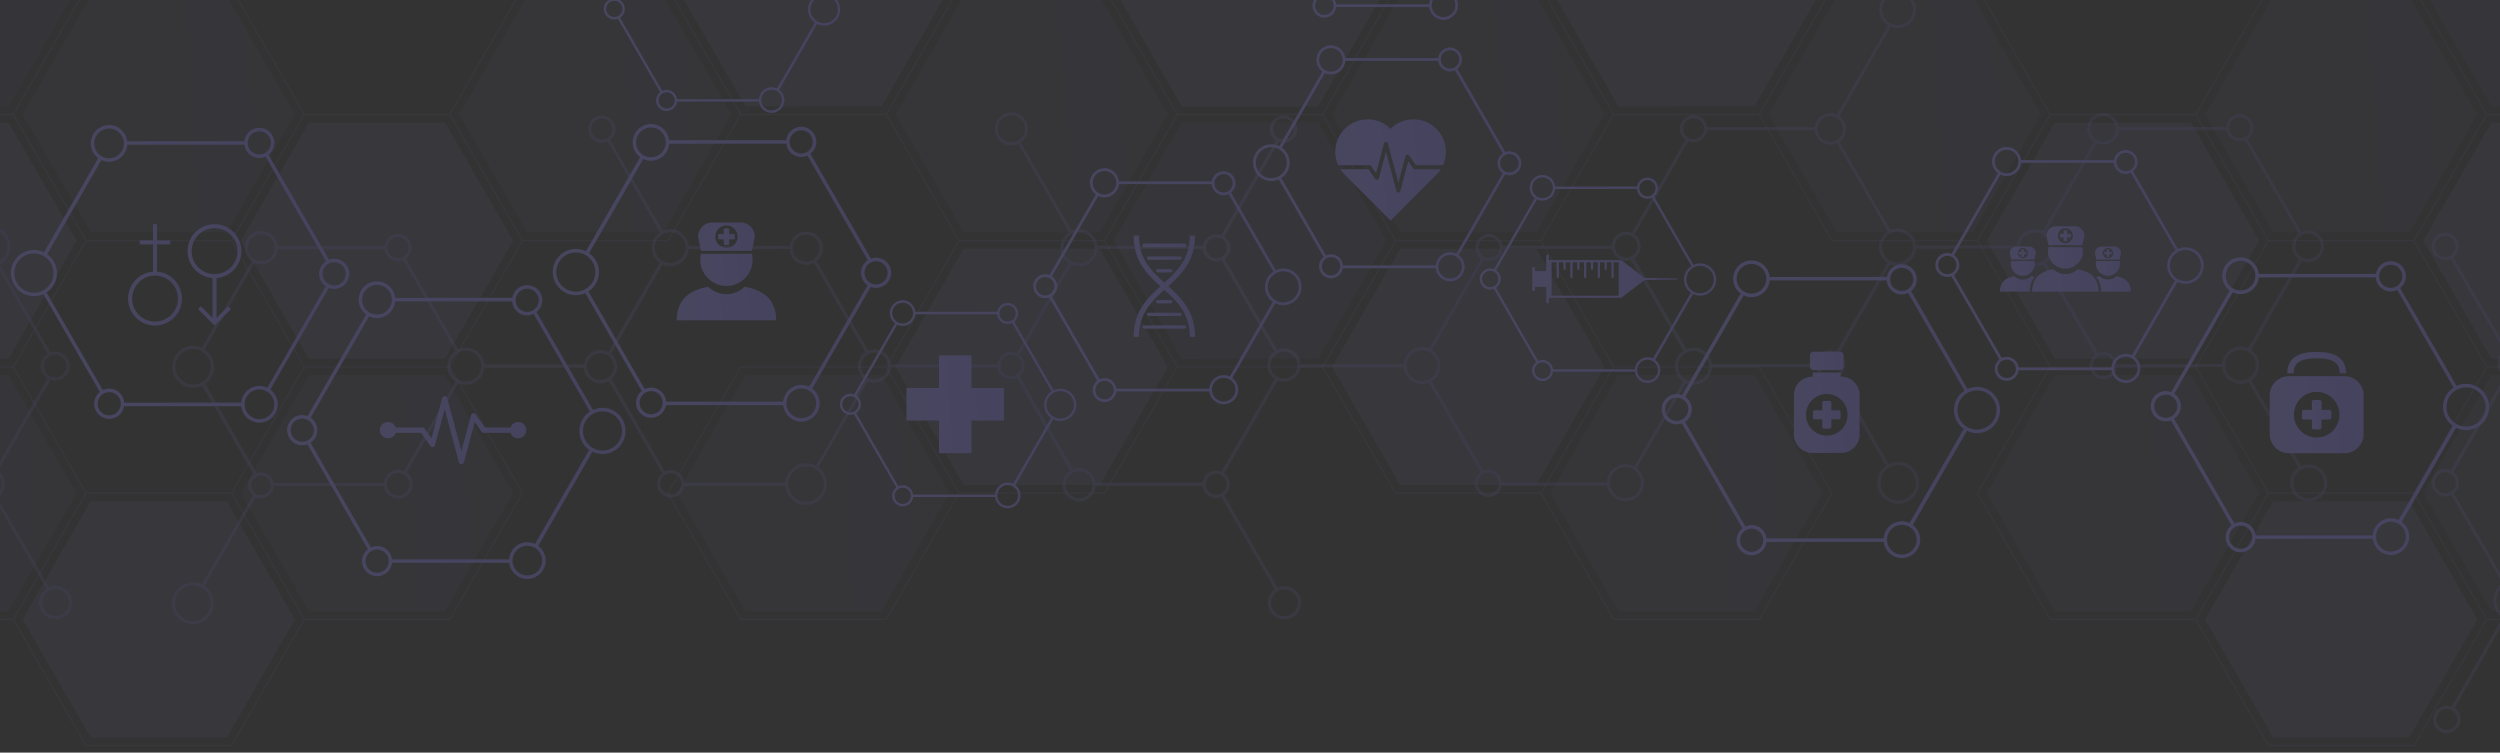 <svg xmlns="http://www.w3.org/2000/svg" width="1920" height="578" fill="none" xmlns:v="https://vecta.io/nano"><rect width="100%" height="100%" fill="#333333" stroke="none"/><g opacity=".24" clip-path="url(#Ac)"><g opacity=".2"><path d="M2534.39 395.01l-9.39-16.302-.91-.528h-111.14l-55.57-96.41 55.88-96.951-.14-.268-56.04-97.188h-112.34l-.16.264-55.71 96.665h-111.14l-55.58-96.392 55.88-96.987-.15-.25-56.04-97.206h-112.37l-.13.286-55.73 96.647h-111.73l-.15.277-55.71 96.701h-111.13l-55.87-96.978h-111.74l-55.88-96.933h-112.36l-.15.286-55.7 96.643h-111.13l-55.89-96.934H903.835L847.943-9.615H736.815l-55.705-96.648-.147-.286H568.594L512.72-9.615H400.976l-55.865 96.978H233.983L178.265-9.343l-.148-.277H66.387l-55.731-96.647-.134-.286h-112.364l-56.043 97.206-.148.25 55.879 96.987-55.58 96.393h-111.141l-55.718-96.666-.161-.264h-112.324l-56.048 97.192-.139.268 55.879 96.952-55.571 96.41h-111.141l-.911.527-9.388 16.302-46.164 80.109v1.037l55.7 96.687.16.282h112.342l55.892-96.965h111.115l55.571 96.424-55.74 96.67-.143.263 56.03 97.202.17.286h112.346l56.035-97.228.156-.264-55.879-96.933 55.58-96.424H9.888l55.731 96.687.156.282h112.341l55.866-96.965h111.744l56.021-97.183.156-.269-55.865-96.96 55.571-96.406h111.726l55.87-96.933h111.137l55.566 96.419-55.566 96.411H568.594l-56.03 97.206-.147.263 56.021 97.189.156.263h112.369l55.852-96.92h111.762l55.865-96.942h111.118l55.87 96.942h111.76l55.85 96.92h112.37l.16-.263 56.02-97.189-.15-.263-56.03-97.206h-111.74l-55.57-96.411 55.57-96.419h111.13l55.87 96.933h111.73l55.57 96.406-55.87 96.96.16.269 56.02 97.183h111.74l55.87 96.965h112.34l.15-.282 55.73-96.687h111.12l55.58 96.424-55.88 96.933.15.264L2077.12 767h112.35l.16-.286 56.03-97.202-.14-.263-55.73-96.67 55.57-96.424h111.11l55.89 96.965h112.35l.16-.282 55.7-96.687v-1.037l-46.18-80.104zM2245.35 88.409h111.12l55.56 96.405-55.56 96.424h-111.11l-46.57-80.775-9.01-15.649 55.57-96.405zm-56.48 96.934l46.54 80.761 9.02 15.667-55.56 96.41h-111.14l-46.57-80.77-9.01-15.64 55.56-96.428h111.16zm-112.06-.523l-55.56 96.424h-111.14l-55.57-96.424 55.57-96.406h111.14l55.56 96.406zm-167.63 96.929l-55.57 96.432H1742.5l-55.55-96.41 55.55-96.428h111.11l55.57 96.406zm.93-387.229h111.13l55.56 96.388-55.56 96.451h-111.13l-45.79-79.447-9.78-16.999 55.57-96.393zM1742.5-8.552h111.11l45.8 79.438 9.77 16.999-55.57 96.406H1742.5l-45.97-79.778-9.59-16.632 55.56-96.433zm-726.94-96.929l55.58 96.388-55.58 96.451H904.442L848.863-9.093l55.579-96.388h111.118zM177.506-8.552l55.549 96.437-9.58 16.633-45.969 79.773H66.387L10.816 87.886l9.781-16.999 45.79-79.438h111.119zm55.549 290.322l-55.549 96.41H66.387l-55.571-96.432 55.571-96.406h111.119l55.549 96.428zM-156.807-9.093l55.562-96.388H9.888l55.58 96.388-9.79 16.999-45.79 79.456h-111.133l-55.562-96.455zm55.567 97.501H9.888l55.58 96.405-55.58 96.429h-111.133l-55.562-96.424 55.567-96.41zm-56.477 96.934l55.571 96.428-9.018 15.64-46.562 80.77h-111.141l-55.571-96.41 9.022-15.667 46.549-80.761h111.15zm-334.317-.523l55.562-96.406h111.124l55.57 96.406-9.013 15.649-46.566 80.775h-111.12l-55.557-96.424zm-.924 387.246h-111.141l-55.562-96.433 9.392-16.31 46.165-80.082h111.142l55.571 96.397-55.567 96.428zm167.601-96.947h-111.12l-55.562-96.41 55.562-96.415h111.124l55.571 96.415-7.992 13.843-47.583 82.567zm223.211 194.394l-55.571 96.415h-111.146l-55.571-96.415 55.571-96.388h111.146l55.571 96.388zm-55.571-97.447h-111.146l-55.571-96.433 7.983-13.843 47.588-82.554h111.146l55.571 96.397-55.571 96.433zm56.477-96.947l-55.562-96.41 9.013-15.649 46.567-80.766H9.888l55.58 96.415-7.969 13.843-47.61 82.567H-101.24zm278.746 96.947H66.387l-55.571-96.433 7.969-13.843 47.601-82.554h111.119l55.549 96.397-55.549 96.433zm223.162-193.357l-55.557 96.41H233.983l-55.558-96.41 55.558-96.415h111.128l55.557 96.415zm-55.557-97.465H233.983l-55.558-96.424 9.58-16.646 45.978-79.764h111.128l55.557 96.405-55.557 96.429zm167.609-96.952H401.605l-55.57-96.405 55.57-96.437H512.72l55.571 96.437-55.571 96.406zm56.481-96.928L513.626-9.093l55.58-96.388h111.137l55.566 96.388L724.87 10.07l-44.527 77.288-111.142.004zm112.061.523l11.03-19.149 44.519-77.288h111.128l55.575 96.433-55.575 96.41H736.811l-55.549-96.405zm-.919 387.233H569.206l-55.58-96.41 55.58-96.415h111.137l55.566 96.415-55.566 96.41zm167.6-96.938H736.815l-55.549-96.41 55.549-96.428h111.128l55.58 96.428-55.58 96.41zm56.499-96.937l-46.557-80.775-1.513-2.624-7.509-13.025 8.21-14.228 47.369-82.182h111.118l47.37 82.183 8.21 14.228-7.51 13.025-1.52 2.624-46.56 80.775H904.442zm446.358 1.05l55.57 96.415-55.57 96.41h-111.14l-55.56-96.41 55.56-96.415h111.14zm-112.07-.523l-55.54 96.41h-111.13l-55.58-96.41 55.58-96.428h111.13l55.54 96.428zm-55.54-97.479h-111.13l-55.57-96.41 55.57-96.433h111.13l44.52 77.288 11.03 19.149-55.55 96.406zm56.47-96.928l-44.53-77.288-11.04-19.162 55.56-96.388h111.14l55.57 96.388-55.57 96.451h-111.13zm167.62 96.929l-55.57-96.405 55.57-96.437h111.11l55.57 96.437-55.57 96.406h-111.11zm112.05.528l55.55-96.406h111.14l45.97 79.765 9.58 16.645-55.55 96.424h-111.14l-55.55-96.428zm55.55 290.299l-55.55-96.41 55.55-96.415h111.14l55.55 96.415-55.55 96.41h-111.14zm278.73 96.947H1742.5l-55.55-96.433 55.55-96.397h111.11l47.6 82.554 7.97 13.843-55.57 96.433zm56.5-96.947l-47.61-82.567-7.97-13.843 55.58-96.415h111.12l46.56 80.766 9.02 15.649-55.56 96.41h-111.14zm334.32 194.394l-55.56 96.415h-111.15l-55.57-96.415 55.57-96.388h111.15l55.56 96.388zm-55.56-97.447h-111.15l-55.57-96.433 55.57-96.397h111.15l47.58 82.554 7.98 13.843-55.56 96.433zm56.49-96.947l-47.59-82.567-7.99-13.843 55.57-96.415h111.12l55.56 96.415-55.56 96.41h-111.11zm278.74 96.947h-111.14l-55.57-96.433 55.57-96.397h111.14l46.16 80.082 9.4 16.311-55.56 96.437z" fill="url(#A)"/><path d="M6.626 94.081l52.318 90.738-52.318 90.742H-97.979l-52.309-90.742 52.309-90.738H6.626z" fill="url(#B)"/><path opacity=".6" d="M174.244-2.893l52.291 90.778-52.291 90.739H69.648L17.335 87.886 69.648-2.893h104.596z" fill="url(#C)"/><path opacity=".7" d="M6.626-99.813l52.318 90.72L6.626 81.69H-97.979l-52.309-90.783 52.309-90.72H6.626z" fill="url(#D)"/><path d="M341.849 94.081l52.318 90.738-52.318 90.742H237.222l-52.278-90.742 52.278-90.738h104.627z" fill="url(#E)"/><path opacity=".6" d="M509.441-2.893l52.318 90.778-52.318 90.739H404.849l-52.304-90.738 52.304-90.778h104.592z" fill="url(#F)"/><path d="M677.081-99.813l52.3 90.72-52.3 90.783H572.472L520.154-9.093l52.318-90.72h104.609z" fill="url(#G)"/><path opacity=".6" d="M844.691-2.893l52.304 90.778-52.304 90.739H740.073l-52.287-90.738 52.287-90.778h104.618z" fill="url(#H)"/><path d="M844.691 191.014l52.304 90.756-52.304 90.752H740.073l-52.287-90.752 52.287-90.756h104.618z" fill="url(#I)"/><path opacity=".6" d="M677.081 287.952l52.3 90.756-52.3 90.738H572.472l-52.318-90.738 52.318-90.756h104.609z" fill="url(#J)"/><path opacity=".4" d="M1012.3 94.081l52.31 90.738-52.31 90.742H907.704l-52.313-90.742 52.313-90.738H1012.3z" fill="url(#K)"/><path opacity=".8" d="M1012.3-99.813l52.31 90.72-52.31 90.783H907.704L855.391-9.093l52.313-90.72H1012.3z" fill="url(#L)"/><path opacity=".6" d="M6.626 287.952l52.318 90.756-52.318 90.738H-97.979l-52.309-90.738 52.309-90.756H6.626z" fill="url(#M)"/><path d="M174.244 384.899l52.291 90.733-52.291 90.752H69.648l-52.313-90.752 52.313-90.733h104.596z" fill="url(#N)"/><path opacity=".6" d="M341.849 287.952l52.318 90.756-52.318 90.738H237.222l-52.278-90.738 52.278-90.756h104.627z" fill="url(#O)"/><path d="M1913.37 94.081l-52.31 90.738 52.31 90.742h104.61l52.31-90.742-52.31-90.738h-104.61z" fill="url(#P)"/><path opacity=".6" d="M1745.75-2.893l-52.29 90.778 52.29 90.739h104.6l52.31-90.738-52.31-90.778h-104.6z" fill="url(#Q)"/><path opacity=".7" d="M1913.37-99.813l-52.31 90.72 52.31 90.783h104.61l52.31-90.783-52.31-90.72h-104.61z" fill="url(#R)"/><path d="M1578.15 94.081l-52.31 90.738 52.31 90.742h104.63l52.28-90.742-52.28-90.738h-104.63z" fill="url(#S)"/><path opacity=".6" d="M1410.55-2.893l-52.31 90.778 52.31 90.739h104.6l52.31-90.738-52.31-90.778h-104.6z" fill="url(#T)"/><path d="M1242.92-99.813l-52.3 90.72 52.3 90.783h104.61l52.32-90.783-52.32-90.72h-104.61z" fill="url(#U)"/><path opacity=".6" d="M1075.31-2.893L1023 87.886l52.31 90.739h104.62l52.28-90.738-52.28-90.778h-104.62z" fill="url(#V)"/><path d="M1075.31 191.014L1023 281.77l52.31 90.752h104.62l52.28-90.752-52.28-90.756h-104.62z" fill="url(#W)"/><path opacity=".6" d="M1242.92 287.952l-52.3 90.756 52.3 90.738h104.61l52.32-90.738-52.32-90.756h-104.61z" fill="url(#X)"/><path opacity=".7" d="M907.704 94.081l-52.318 90.738 52.318 90.742H1012.3l52.31-90.742-52.31-90.738H907.704z" fill="url(#Y)"/><path d="M907.704-99.813l-52.318 90.72 52.318 90.783H1012.3l52.31-90.783-52.31-90.72H907.704z" fill="url(#Z)"/><path opacity=".6" d="M1913.37 287.952l-52.31 90.756 52.31 90.738h104.61l52.31-90.738-52.31-90.756h-104.61z" fill="url(#a)"/><path d="M1745.75 384.899l-52.29 90.733 52.29 90.752h104.6l52.31-90.752-52.31-90.733h-104.6z" fill="url(#b)"/><path opacity=".6" d="M1578.15 287.952l-52.31 90.756 52.31 90.738h104.63l52.28-90.738-52.28-90.756h-104.63z" fill="url(#c)"/></g><g opacity=".33"><path d="M-428.428 383.902c6.105.103 11.196-4.452 11.995-10.361l82.651-.032c.557 5.19 4.863 9.307 10.2 9.396 1.611.036 3.119-.335 4.493-.943l39.218 68c-4.293 2.82-7.158 7.643-7.269 13.15-.103 5.637 2.731 10.656 7.077 13.615l-38.669 67.138a10 10 0 0 0-3.846-.841c-5.662-.098-10.343 4.332-10.647 9.955l.121 2.458c.897 4.828 5.073 8.533 10.142 8.636 1.263.009 2.459-.228 3.601-.621l2.459-1.203c2.731-1.868 4.578-4.957 4.645-8.519.053-3.54-1.669-6.705-4.315-8.658l38.655-67.133c1.999.938 4.212 1.515 6.541 1.555 8.608.157 15.747-6.535 16.305-15.045l78.707-.018c.441 5.314 4.801 9.556 10.222 9.65 1.602.032 3.092-.322 4.462-.938l40.824 70.793c-3.28 2.257-5.48 6.003-5.56 10.299-.076 4.282 1.99 8.095 5.176 10.473l2.258 1.354a12.58 12.58 0 0 0 5.1 1.189c6.814.121 12.427-5.145 12.909-11.876l-.071-2.463c-.759-6.231-5.939-11.121-12.383-11.242a12.62 12.62 0 0 0-5.26 1.077l-40.882-70.887c2.423-1.882 4.06-4.779 4.127-8.091.049-3.58-1.682-6.772-4.377-8.725l39.387-68.38c1.977.93 4.185 1.48 6.506 1.515 8.509.157 15.581-6.374 16.277-14.737l76.03-.031c.772 6.204 5.961 11.099 12.391 11.224 1.843.022 3.619-.367 5.212-1.051l39.592 68.631c-3.271 2.266-5.484 6.003-5.56 10.28-.116 7.054 5.502 12.905 12.543 13.026 6.559.111 12.021-4.788 12.833-11.157l.076-2.481c-.446-6.562-5.783-11.827-12.449-11.939-1.874-.045-3.668.358-5.274 1.068l-39.597-68.63c3.32-2.262 5.524-6.025 5.6-10.321.089-4.295-1.99-8.126-5.194-10.5l40.252-69.922c1.062.371 2.191.617 3.382.649 5.765.102 10.539-4.269 11.2-9.888v-2.463c-.616-5.493-5.167-9.824-10.798-9.914-1.321-.022-2.61.224-3.815.635L-.081 203.261c4.797-2.722 8.085-7.813 8.197-13.713.156-8.868-6.912-16.23-15.756-16.387-8.88-.16-16.202 6.938-16.367 15.806v.009l-77.216.022c-.794-6.186-5.97-11.049-12.378-11.166-7.041-.125-12.859 5.498-12.984 12.556-.076 4.273 1.958 8.073 5.144 10.464l-37.74 65.515a15.59 15.59 0 0 0-6.662-1.591c-8.67-.157-15.858 6.62-16.313 15.224l-72.808.018c-.66-8.135-7.403-14.63-15.711-14.791-2.499-.031-4.864.501-7.001 1.484l-39.083-67.772c2.382-1.886 3.971-4.742 4.024-8.032.103-5.798-4.515-10.612-10.312-10.71-5.287-.103-9.705 3.773-10.526 8.877l-.084 2.476c.424 5.315 4.787 9.593 10.222 9.704 1.642.018 3.173-.366 4.583-1.005l39.016 67.669c-4.248 2.825-7.099 7.621-7.201 13.11-.094 5.623 2.717 10.629 7.059 13.588l-39.231 68.121a10.31 10.31 0 0 0-4.007-.863c-5.377-.102-9.861 3.92-10.553 9.15l-82.589.031c-.45-6.092-5.426-10.986-11.646-11.098-1.793-.036-3.507.366-5.037 1.064l-2.147 1.238c-2.931 2.132-4.899 5.547-4.966 9.436-.098 6.615 5.14 12.086 11.726 12.207zm113.676 169.796a8.02 8.02 0 0 1-8.179 7.894c-4.413-.08-7.955-3.763-7.875-8.198.089-4.434 3.753-7.983 8.183-7.889 4.431.076 7.965 3.737 7.871 8.193zm201.303-9.556c5.671.107 10.196 4.818 10.093 10.504a10.31 10.31 0 0 1-10.472 10.133c-5.672-.103-10.214-4.805-10.12-10.504.125-5.686 4.814-10.232 10.499-10.133zm156.423-91.726c5.685.107 10.223 4.823 10.125 10.504-.103 5.69-4.824 10.227-10.477 10.129-5.685-.103-10.236-4.805-10.129-10.496.116-5.699 4.815-10.24 10.481-10.137zm-366.346-253.642c-4.44-.076-7.965-3.75-7.871-8.194.067-4.425 3.734-7.978 8.165-7.889 4.427.076 7.974 3.746 7.898 8.193-.089 4.417-3.761 7.966-8.192 7.89zm52.054 278.239c-7.505-.129-13.484-6.347-13.364-13.847.143-7.518 6.35-13.513 13.842-13.378 7.51.129 13.484 6.36 13.337 13.865-.111 7.496-6.332 13.508-13.815 13.36zm113.409-13.306a8.05 8.05 0 0 1-8.184 7.902c-4.426-.076-7.973-3.763-7.884-8.184.08-4.434 3.748-7.988 8.188-7.912 4.426.081 7.947 3.764 7.88 8.194zm44.045-78.004c-7.501-.125-13.489-6.36-13.346-13.861.134-7.496 6.336-13.494 13.846-13.356 7.492.134 13.466 6.361 13.337 13.861-.138 7.501-6.345 13.495-13.837 13.356zM1.294 372.012c-.103 5.695-4.797 10.24-10.481 10.138-5.667-.099-10.196-4.814-10.093-10.5.089-5.686 4.806-10.227 10.473-10.129s10.214 4.805 10.102 10.491zm41.261-99.517c4.761.094 8.576 4.054 8.496 8.815a8.69 8.69 0 0 1-8.821 8.524 8.7 8.7 0 0 1-8.487-8.828c.089-4.774 4.047-8.587 8.813-8.511zm-50.261-96.853c7.496.143 13.48 6.361 13.359 13.87-.138 7.501-6.35 13.504-13.832 13.356-7.505-.143-13.484-6.347-13.342-13.848a13.63 13.63 0 0 1 13.815-13.378zm-116.411 14.809c.103-5.686 4.824-10.232 10.495-10.129 5.667.098 10.191 4.801 10.089 10.509-.098 5.676-4.806 10.222-10.473 10.124-5.68-.112-10.222-4.818-10.111-10.504zm4.806 11.684c1.602.764 3.382 1.247 5.247 1.292 6.832.112 12.481-5.19 12.931-11.957l77.315-.013c1.053 7.719 7.595 13.744 15.586 13.887 2.093.036 4.069-.33 5.912-1.041l38.874 67.41c-3.097 1.935-5.203 5.323-5.261 9.248-.085 3.996 1.999 7.536 5.149 9.561l-40.127 69.681c-1.544-.707-3.266-1.136-5.069-1.167-6.805-.112-12.431 5.167-12.913 11.899l-75.945.022c-.576-8.215-7.336-14.8-15.711-14.956-2.57-.045-5.015.541-7.197 1.596l-36.59-63.437c4.164-2.856 6.943-7.594 7.046-13.02.103-5.588-2.668-10.558-6.956-13.526l37.709-65.479zm-46.571 65.117c7.492.13 13.476 6.347 13.342 13.865a13.62 13.62 0 0 1-13.833 13.356c-7.501-.125-13.484-6.351-13.337-13.861.125-7.505 6.327-13.499 13.828-13.36zm-118.674 13.843c.148-7.518 6.341-13.508 13.846-13.378a13.63 13.63 0 0 1 13.324 13.87c-.134 7.496-6.323 13.499-13.828 13.351-7.492-.134-13.475-6.347-13.342-13.843zm6.841 14.831c1.981.907 4.15 1.444 6.456 1.502 8.563.156 15.662-6.477 16.292-14.934l72.874-.009c.795 7.988 7.47 14.313 15.676 14.46a15.82 15.82 0 0 0 6.925-1.457l36.611 63.481c-4.029 2.879-6.702 7.527-6.8 12.833-.089 5.663 2.758 10.678 7.112 13.629l-39.404 68.424c-1.165-.478-2.441-.778-3.78-.804-5.305-.103-9.722 3.799-10.521 8.904l-78.801.022c-.718-8.082-7.438-14.514-15.715-14.657-2.472-.045-4.806.483-6.921 1.439l-39.271-68.089c2.423-1.877 4.034-4.774 4.106-8.072.067-3.451-1.58-6.513-4.097-8.484l39.258-68.188zm-45.518 68.42c4.431.09 7.965 3.764 7.88 8.207a8.06 8.06 0 0 1-8.188 7.889c-4.413-.076-7.947-3.75-7.871-8.193a8.05 8.05 0 0 1 8.179-7.903zm-104.801-1.913c5.234.103 9.393 4.43 9.304 9.682-.103 5.212-4.418 9.4-9.652 9.297-5.221-.076-9.384-4.421-9.303-9.655.116-5.238 4.43-9.422 9.651-9.324z" fill="url(#d)"/><path d="M132.319 282.382c.383 8.399 7.228 15.202 15.724 15.35 2.601.045 5.073-.528 7.278-1.6l39.52 68.514c-2.53 1.752-4.221 4.635-4.283 7.938-.058 3.205 1.445 6.052 3.77 7.907l-39.338 68.295c-2.016-.943-4.23-1.515-6.568-1.564-8.46-.139-15.519 6.334-16.269 14.634l-.04 2.476c.527 8.279 7.323 14.921 15.725 15.068 8.852.166 16.184-6.91 16.362-15.787.085-5.637-2.722-10.634-7.059-13.593l39.28-68.215c1.169.537 2.467.832 3.833.868 5.314.089 9.718-4.077 10.031-9.333l84.538-.036c.687 5.395 5.19 9.632 10.781 9.735 6.126.112 11.204-4.796 11.315-10.924.067-3.759-1.744-7.112-4.551-9.181l39.574-68.733a14.25 14.25 0 0 0 5.614 1.269c7.567.134 13.863-5.69 14.448-13.159l76.44-.022c.37 6.619 5.725 11.961 12.445 12.095 2.472.036 4.77-.648 6.755-1.846l40.913 70.95c-2.276 1.886-3.788 4.702-3.846 7.898-.112 5.793 4.52 10.603 10.312 10.706 5.278.102 9.682-3.76 10.512-8.842l77.578-.027c.745 8.064 7.443 14.465 15.689 14.617 2.753.049 5.368-.599 7.661-1.806l2.093-1.305c3.918-2.874 6.506-7.46 6.599-12.686.099-5.359-2.436-10.133-6.407-13.128l38.012-66.051c1.451.622 3.017.997 4.694 1.019 6.729.125 12.289-5.055 12.878-11.67l81.821-.023c.701 5.042 4.944 8.976 10.174 9.061 1.566.035 3.052-.3 4.404-.894l41.06 71.209c-3.422 2.23-5.734 6.079-5.814 10.464-.063 4.546 2.24 8.555 5.765 10.893l2.177 1.153c1.433.581 2.963.948 4.592.984 6.822.12 12.449-5.181 12.918-11.913l82.178-.022c.607 5.154 4.89 9.221 10.2 9.329 1.508.026 2.954-.295 4.248-.836l40.975 71.026c-3.119 2.275-5.194 5.9-5.283 10.061-.107 7.058 5.502 12.896 12.53 13.03 6.733.112 12.297-5.046 12.904-11.671l-.022-2.467c-.674-6.32-5.908-11.313-12.418-11.438-1.972-.032-3.873.433-5.56 1.211l-40.975-71.008c2.539-1.873 4.23-4.846 4.297-8.234.067-3.5-1.593-6.611-4.195-8.573l41.092-71.379c1.401.572 2.922.934 4.502.952 6.506.125 11.932-4.716 12.815-10.996l79.193-.031c.64 7.143 6.6 12.837 13.93 12.967 1.93.036 3.81-.335 5.49-.997l39.64 68.684c-2.56 1.873-4.29 4.868-4.35 8.269a10.54 10.54 0 0 0 4.84 9.002l2.25 1.082c1.02.358 2.1.608 3.23.621 5.22.099 9.6-3.683 10.5-8.662l80.85-.036c1.12 6.678 6.82 11.85 13.82 11.979 7.86.139 14.37-6.146 14.52-14.031.09-4.626-2.07-8.76-5.45-11.447l37.57-65.17c1.7.764 3.61 1.211 5.6 1.251 7.72.148 14.12-5.913 14.48-13.588l80.01-.023c.89 5.168 5.33 9.141 10.74 9.244 1.45.018 2.83-.237 4.13-.733l38.75 67.236c-3.96 2.856-6.59 7.487-6.69 12.739a16.12 16.12 0 0 0 15.77 16.391c8.21.143 15.11-5.954 16.2-13.928l.12-2.463c-.15-8.591-7.09-15.627-15.74-15.788-2.72-.053-5.29.586-7.56 1.739l-38.66-67.048c2.97-1.94 4.95-5.274 5.01-9.083.07-3.665-1.68-6.914-4.36-8.997l39.35-68.34a14.6 14.6 0 0 0 5.17 1.086c7.55.134 13.82-5.641 14.46-13.047l76.98-.023c.29 7.496 6.39 13.584 13.96 13.727a14.22 14.22 0 0 0 6.62-1.506l39.96 69.247c-2.49 1.886-4.17 4.827-4.23 8.171-.07 3.45 1.58 6.544 4.11 8.501l2.1 1.301c1.28.568 2.65.881 4.11.903 5.45.103 10-4.032 10.57-9.387l80.9-.009c.71 7.094 6.63 12.717 13.92 12.847a14.2 14.2 0 0 0 6.4-1.395l38.24 65.77c-3.73 2.512-6.23 6.745-6.32 11.599-.14 7.867 6.12 14.388 13.99 14.536 7.5.134 13.76-5.583 14.44-12.94l.03-2.481c-.58-7.228-6.56-13.016-13.95-13.15-2.14-.032-4.17.429-6.02 1.242l-38.3-65.841c3.56-2.543 5.93-6.651 6-11.344.1-4.975-2.36-9.391-6.18-12.029l26.55-46.459 12.62-21.912c1.38.559 2.83.908 4.41.926 6.34.111 11.6-4.676 12.28-10.893l.02-2.463c-.58-6.106-5.6-10.956-11.86-11.077-1.94-.022-3.76.434-5.41 1.216l-41.23-71.504c2.6-1.864 4.35-4.881 4.41-8.327.06-3.455-1.58-6.535-4.12-8.488l-2.1-1.305a10.48 10.48 0 0 0-4.09-.93c-5.67-.098-10.35 4.354-10.67 9.977l-82.46.027c-.72-5.963-5.68-10.665-11.83-10.777-1.94-.031-3.72.429-5.37 1.202l-2.13 1.243c-2.91 2.204-4.86 5.614-4.94 9.548-.06 4.206 2 7.961 5.19 10.218l-39.45 68.496c-1.74-.818-3.66-1.27-5.68-1.314-7.3-.134-13.42 5.288-14.38 12.354l-77.09.023c-.63-7.174-6.57-12.891-13.94-13.025-2.01-.036-3.94.344-5.69 1.081l-39.03-67.678c2.97-2.177 4.94-5.641 5.01-9.601a12.17 12.17 0 0 0-5.12-10.173l39.43-68.474c1.54.608 3.21.979 4.94.997 7.41.148 13.59-5.4 14.43-12.592l.08-2.476c-.42-7.389-6.48-13.329-13.97-13.49-2.09-.031-4.11.402-5.9 1.193l-2.39 1.323c-3.68 2.521-6.14 6.723-6.22 11.51-.1 5.252 2.65 9.874 6.82 12.435l-39.38 68.349c-1.42-.653-3.02-1.01-4.68-1.055-6.28-.103-11.51 4.608-12.28 10.741l-82.57.022c-.63-5.136-4.9-9.177-10.2-9.279-1.48-.036-2.87.268-4.17.796l-2.13 1.238c-2.58 1.868-4.34 4.868-4.39 8.305-.07 3.526 1.64 6.678 4.28 8.635l-41.21 71.549c-1.25-.522-2.64-.844-4.08-.862-6.03-.125-11 4.617-11.28 10.611l-83.89.023c-.76-4.993-4.97-8.873-10.16-8.958-5.77-.125-10.6 4.519-10.71 10.325-.06 3.491 1.64 6.616 4.25 8.583l-39.79 69.045a13.97 13.97 0 0 0-5.24-1.117c-7.55-.143-13.84 5.681-14.44 13.137l-79.077.009c-.348-6.62-5.729-11.975-12.458-12.1-1.959-.045-3.815.416-5.484 1.171l-40.36-69.944c2.508-1.891 4.199-4.837 4.253-8.207.062-3.674-1.763-6.942-4.592-8.886l41.931-72.756c1.057.398 2.204.666 3.4.684 5.805.112 10.611-4.528 10.7-10.316.111-5.797-4.516-10.612-10.303-10.723a10.71 10.71 0 0 0-3.681.639l-2.245 1.086a10.49 10.49 0 0 0-4.756 8.609c-.072 3.71 1.798 6.986 4.645 8.913l-41.908 72.755c-1.098-.415-2.271-.692-3.516-.719-5.261-.09-9.679 3.768-10.5 8.859l-81.071.022c-.781-7.022-6.64-12.555-13.886-12.69a14.24 14.24 0 0 0-5.814 1.136l-39.106-67.786c3.204-2.257 5.354-5.949 5.421-10.151.085-4.376-2.066-8.283-5.381-10.652l-2.137-1.238c-1.526-.697-3.222-1.1-5.011-1.122-7.032-.134-12.855 5.498-12.989 12.542-.125 7.058 5.484 12.896 12.534 13.021 1.932.04 3.779-.403 5.43-1.154l39.048 67.692c-3.833 2.508-6.43 6.803-6.51 11.733-.085 4.98 2.405 9.432 6.233 12.056l-39.793 69.104c-1.285-.608-2.699-.966-4.203-.988-5.524-.108-10.075 4.094-10.606 9.489l-81.79.036c-.683-6.32-5.917-11.322-12.418-11.447a12.94 12.94 0 0 0-5.074.961l-39.69-68.818c2.807-2.293 4.64-5.708 4.721-9.601.12-7.054-5.497-12.892-12.534-13.017-6.497-.12-11.905 4.689-12.793 10.969l-77.6.023c-.696-7.125-6.622-12.766-13.922-12.896-2.146-.04-4.172.407-5.997 1.22l-40.266-69.805c2.325-1.887 3.882-4.721 3.936-7.957.058-3.397-1.544-6.432-4.016-8.39l-2.093-1.328c-1.289-.599-2.713-.957-4.203-.992-5.408-.089-9.884 3.942-10.571 9.186l-.018 2.485c.567 5.19 4.878 9.275 10.196 9.374 1.678.035 3.258-.371 4.69-1.046l40.163 69.667c-3.757 2.516-6.247 6.74-6.34 11.599-.09 4.926 2.333 9.338 6.095 11.975l-39.432 68.469c-1.744-.943-3.694-1.537-5.805-1.582-6.523-.112-11.918 4.707-12.815 11.014l-76.552.035c-.673-7.129-6.621-12.806-13.921-12.94-2.146-.031-4.199.429-6.02 1.243l-40.172-69.659c2.504-1.886 4.168-4.831 4.235-8.193.067-3.594-1.709-6.83-4.449-8.779l-2.182-1.157c-1.133-.452-2.378-.747-3.677-.778-5.443-.089-9.941 3.996-10.566 9.275l-81.928.036c-.629-6.356-5.872-11.412-12.4-11.524-7.046-.134-12.873 5.507-12.985 12.543-.089 4.394 2.048 8.305 5.381 10.665l-38.271 66.435c-1.959-.903-4.114-1.439-6.385-1.475-8.389-.152-15.39 6.164-16.26 14.349l-.071 2.471zm29.4 181.182c-.143 7.496-6.34 13.494-13.832 13.351-7.501-.125-13.489-6.343-13.355-13.852.138-7.518 6.358-13.508 13.85-13.365 7.501.139 13.471 6.352 13.337 13.866zm824.995-10.943c5.658.099 10.178 4.814 10.098 10.5-.112 5.681-4.819 10.218-10.482 10.124-5.68-.098-10.209-4.818-10.124-10.49.116-5.699 4.823-10.241 10.508-10.134zm471.336-95.471c7.5.134 13.49 6.365 13.36 13.87-.14 7.496-6.35 13.494-13.84 13.365-7.5-.135-13.49-6.365-13.34-13.87a13.61 13.61 0 0 1 13.82-13.365zm315.26 2.038c6.5.125 11.69 5.516 11.56 12.033-.12 6.508-5.48 11.693-11.99 11.572-6.5-.12-11.69-5.498-11.58-12.01.13-6.504 5.52-11.711 12.01-11.595zm-158.15-70.329c-4.42-.089-7.95-3.763-7.89-8.189.09-4.447 3.76-7.983 8.19-7.893 4.42.076 7.94 3.75 7.88 8.188-.07 4.421-3.74 7.975-8.18 7.894zm117.39-8.148c-.11 6.508-5.48 11.706-11.98 11.581-6.49-.121-11.69-5.498-11.58-12.019.14-6.509 5.51-11.698 12.01-11.577a11.78 11.78 0 0 1 11.55 12.015zm40.26-101.386c5.38.103 9.66 4.546 9.56 9.915a9.77 9.77 0 0 1-9.9 9.578c-5.37-.102-9.64-4.554-9.53-9.941.08-5.354 4.51-9.641 9.87-9.552zm-52.51-89.316c4.4.067 7.93 3.741 7.86 8.18-.09 4.451-3.75 7.974-8.18 7.893-4.42-.071-7.96-3.741-7.88-8.193.08-4.421 3.75-7.97 8.2-7.88zm-114.9 8.779c.11-5.377 4.55-9.659 9.91-9.557 5.35.103 9.64 4.532 9.56 9.914-.1 5.364-4.54 9.668-9.91 9.57-5.36-.107-9.64-4.55-9.56-9.928zm4.88 11.381c1.43.625 3 .979 4.64 1.019 6.37.112 11.65-4.734 12.29-10.987l82.66-.036c.97 4.711 5.07 8.305 10.07 8.395 1.46.035 2.85-.246 4.13-.769l41.27 71.549c-2.87 2.199-4.82 5.6-4.89 9.512-.08 4.237 2.02 8.001 5.25 10.262l-39.18 68.318a13.88 13.88 0 0 0-5.48-1.207c-7.58-.148-13.91 5.726-14.44 13.226l-80.91.023c-.65-5.078-4.91-9.074-10.18-9.177a9.82 9.82 0 0 0-4.15.796l-40-69.337c3.35-2.552 5.54-6.553 5.64-11.076.08-4.957-2.38-9.378-6.17-12.015l39.45-68.496zm-47.34 68.456c6.5.102 11.68 5.506 11.56 12.015-.11 6.494-5.48 11.711-11.99 11.59-6.5-.112-11.68-5.516-11.57-12.024.13-6.504 5.51-11.72 12-11.581zM1445.61 7.151c.12-6.508 5.5-11.711 12-11.586a11.81 11.81 0 0 1 11.57 12.024c-.11 6.508-5.49 11.707-12 11.586-6.51-.112-11.69-5.516-11.57-12.024zm-302.64 372.08c-4.43-.076-7.98-3.759-7.89-8.18.09-4.448 3.75-7.983 8.18-7.907s7.96 3.763 7.89 8.202c-.08 4.43-3.76 7.974-8.18 7.885zm117.16-8.31c-.1 6.508-5.49 11.711-11.99 11.591a11.79 11.79 0 0 1-11.56-12.015c.11-6.522 5.49-11.716 11.99-11.591 6.51.112 11.68 5.516 11.56 12.015zm40.26-77.798c-6.51-.111-11.7-5.511-11.56-12.01.11-6.522 5.48-11.711 11.98-11.586 6.51.107 11.68 5.494 11.58 11.997-.11 6.517-5.51 11.738-12 11.599zm114.02-12.868c-.09 4.769-4.03 8.591-8.8 8.501s-8.57-4.04-8.48-8.81 4.04-8.582 8.81-8.506c4.74.094 8.56 4.045 8.47 8.815zm43.13-102.297c6.49.107 11.69 5.511 11.57 12.019s-5.51 11.72-12 11.599a11.83 11.83 0 0 1-11.58-12.019c.14-6.513 5.53-11.711 12.01-11.599zm-51.68-88.642c5.36.112 9.65 4.546 9.54 9.928-.1 5.378-4.53 9.655-9.9 9.566-5.36-.103-9.65-4.559-9.55-9.928s4.56-9.65 9.91-9.565zm-113.23 9.391c.1-4.443 3.74-7.979 8.18-7.898a8.05 8.05 0 0 1 7.89 8.193c-.09 4.43-3.75 7.983-8.18 7.894-4.42-.076-7.96-3.777-7.89-8.189zm3.94 9.811c1.21.514 2.53.823 3.91.845 5.43.098 9.94-3.991 10.56-9.302l79.33-.018h3.21c.51 6.169 5.57 11.104 11.87 11.229 1.87.031 3.66-.398 5.26-1.122l38.98 67.571c-3.89 2.489-6.53 6.812-6.62 11.778-.08 5.109 2.52 9.623 6.5 12.225l-39.29 68.192c-1.32-.577-2.77-.925-4.31-.943-6-.112-10.96 4.581-11.26 10.544l-79.99.023c-.87-6.92-6.68-12.36-13.87-12.489a14.28 14.28 0 0 0-5.63 1.05l-40.19-69.68c2.96-1.958 4.98-5.293 5.04-9.11.06-3.795-1.78-7.205-4.68-9.257l41.18-71.536zm-47.46 71.925c4.77.089 8.58 4.045 8.49 8.832-.09 4.752-4.04 8.569-8.81 8.489s-8.57-4.037-8.48-8.828c.09-4.761 4.02-8.569 8.8-8.493zm-113.51 9.579c.09-4.443 3.73-7.983 8.17-7.903s7.96 3.759 7.9 8.193c-.09 4.434-3.75 7.974-8.19 7.894-4.43-.08-7.95-3.759-7.88-8.184zm3.87 9.802c1.23.514 2.56.827 3.97.849 5.52.112 10.12-4.134 10.61-9.579l83.96-.031c.91 5.132 5.35 9.087 10.74 9.186 1.34.022 2.61-.237 3.8-.639l40.25 69.774c-3.82 2.499-6.37 6.772-6.46 11.689-.08 4.988 2.4 9.413 6.25 12.042l-37.47 65.049c-1.93-1.068-4.15-1.689-6.5-1.734-7.87-.147-14.39 6.142-14.52 14.035v.09l-80.56.022c-.32-5.413-4.73-9.793-10.24-9.887-1.42-.022-2.8.232-4.04.737l-39.54-68.603c3.89-2.485 6.52-6.817 6.61-11.791.08-5.132-2.54-9.669-6.57-12.261l39.71-68.948zm-47.18 69.144c6.51.121 11.7 5.516 11.56 12.011-.11 6.521-5.48 11.715-11.98 11.595-6.49-.121-11.68-5.516-11.58-12.02a11.81 11.81 0 0 1 12-11.586zM977.683 98.926a8.05 8.05 0 0 1 8.174-7.894c4.418.081 7.961 3.746 7.876 8.193-.071 4.435-3.748 7.984-8.166 7.894a8.04 8.04 0 0 1-7.884-8.193zm-201.138 10.361c-5.68-.094-10.213-4.805-10.111-10.495.112-5.681 4.797-10.227 10.491-10.129 5.667.103 10.2 4.814 10.106 10.518-.116 5.672-4.819 10.218-10.486 10.106zm51.997 273.283c-5.658-.099-10.2-4.805-10.102-10.491.116-5.681 4.797-10.231 10.495-10.12 5.667.094 10.2 4.805 10.097 10.491a10.31 10.31 0 0 1-10.49 10.12zm113.475-10.504c-.08 4.42-3.748 7.969-8.17 7.893s-7.964-3.75-7.889-8.179c.076-4.448 3.744-7.984 8.175-7.908 4.426.081 7.96 3.764 7.884 8.194zm44.291-102.061a10.33 10.33 0 0 1 10.098 10.505c-.089 5.694-4.779 10.24-10.482 10.128-5.68-.089-10.204-4.805-10.097-10.482.089-5.703 4.801-10.24 10.481-10.151zm-51.894-87.685c4.422.076 7.965 3.75 7.871 8.18-.076 4.443-3.73 7.983-8.161 7.903-4.426-.09-7.96-3.751-7.88-8.194.076-4.429 3.739-7.978 8.17-7.889zm-117.473 7.769c.111-6.508 5.506-11.711 12.003-11.591a11.79 11.79 0 0 1 11.556 12.015c-.116 6.517-5.488 11.711-11.985 11.6-6.497-.134-11.704-5.516-11.574-12.024zm5.925 13.217c1.714.796 3.601 1.238 5.605 1.274 7.648.13 13.988-5.815 14.457-13.383l80.92-.022c.41 5.328 4.77 9.61 10.227 9.708 1.53.036 3.003-.303 4.306-.876l40.355 69.94c-3.164 2.275-5.314 5.932-5.372 10.147-.094 4.501 2.208 8.515 5.693 10.857l-41.06 71.268c-1.173-.488-2.454-.801-3.811-.823-5.425-.098-9.914 3.969-10.566 9.253l-82.285.027c-.768-6.196-5.957-11.081-12.373-11.189-1.665-.035-3.253.273-4.726.823l-41.18-71.406c2.324-1.882 3.891-4.729 3.957-7.979.063-3.401-1.539-6.427-4.006-8.408l39.859-69.211zm-46.2 69.386c4.408.085 7.951 3.754 7.876 8.193a8.06 8.06 0 0 1-8.18 7.894c-4.435-.076-7.955-3.755-7.88-8.189a8.04 8.04 0 0 1 8.184-7.898zM462.022 107.249c-4.426-.081-7.96-3.768-7.88-8.193.08-4.452 3.744-7.992 8.183-7.907 4.418.089 7.952 3.746 7.872 8.193-.076 4.434-3.744 7.983-8.175 7.907zm53.027 272.353c-4.426-.067-7.951-3.746-7.875-8.18a8.04 8.04 0 0 1 8.174-7.894c4.418.081 7.952 3.75 7.876 8.189a8.03 8.03 0 0 1-8.175 7.885zm117.634-7.612a13.61 13.61 0 0 1-13.841 13.351c-7.492-.125-13.476-6.343-13.342-13.852a13.61 13.61 0 0 1 13.851-13.356 13.62 13.62 0 0 1 13.332 13.857zm39.169-101.216c5.684.112 10.222 4.819 10.111 10.509-.099 5.681-4.81 10.218-10.491 10.115-5.667-.098-10.2-4.814-10.106-10.495.116-5.704 4.823-10.227 10.486-10.129zm-52.573-90.488c5.68.103 10.214 4.828 10.12 10.509-.12 5.681-4.819 10.227-10.499 10.129a10.33 10.33 0 0 1-10.093-10.509c.102-5.686 4.805-10.231 10.472-10.129zm-116.326 9.691a11.81 11.81 0 0 1 12.021-11.581c6.483.111 11.677 5.498 11.552 12.015-.125 6.499-5.506 11.702-11.985 11.59-6.502-.121-11.704-5.516-11.588-12.024zm5.925 13.231c1.709.782 3.628 1.225 5.614 1.26 7.581.143 13.89-5.703 14.448-13.177l77.466-.036c.348 6.634 5.729 12.015 12.458 12.127 2.249.045 4.36-.559 6.216-1.564l39.561 68.599c-3.374 2.248-5.658 6.061-5.738 10.441-.076 4.488 2.186 8.475 5.671 10.817l-37.937 65.877c-2.159-1.162-4.631-1.85-7.246-1.895-8.625-.166-15.778 6.553-16.305 15.081l-77.466.022c-.406-5.337-4.783-9.61-10.223-9.713-1.713-.017-3.315.38-4.765 1.091l-40.993-71.084c2.543-2.289 4.172-5.57 4.252-9.244.067-3.978-1.736-7.54-4.551-9.941l39.538-68.661zm-47.565 68.062c5.666.099 10.209 4.805 10.106 10.496s-4.806 10.227-10.49 10.128a10.32 10.32 0 0 1-10.102-10.499c.107-5.691 4.801-10.227 10.486-10.125zM200.312 380.183c-4.092-.072-7.358-3.464-7.282-7.55.084-4.094 3.467-7.366 7.55-7.286 4.091.054 7.357 3.474 7.282 7.55-.081 4.094-3.458 7.375-7.55 7.286zm114.144-8.126c-.102 4.778-4.051 8.6-8.812 8.51-4.775-.08-8.576-4.045-8.5-8.814.102-4.787 4.047-8.605 8.812-8.502 4.761.076 8.576 4.036 8.5 8.806zm43.577-102.66c6.497.112 11.66 5.481 11.561 12.002-.125 6.522-5.51 11.716-11.994 11.595-6.51-.112-11.699-5.503-11.579-12.024.112-6.508 5.502-11.711 12.012-11.573zm-52.273-87.3a8.04 8.04 0 0 1 7.88 8.18c-.094 4.429-3.762 7.983-8.175 7.907-4.453-.081-7.973-3.746-7.893-8.194.076-4.434 3.757-7.987 8.188-7.893zm-115.381 7.889a10.32 10.32 0 0 1 10.495-10.124 10.31 10.31 0 0 1 10.089 10.508c-.098 5.695-4.806 10.227-10.486 10.125-5.671-.103-10.2-4.823-10.098-10.509zm5.051 11.858c1.535.698 3.226 1.096 5.011 1.122 6.702.121 12.249-5.015 12.882-11.585l81.897-.023c.603 5.136 4.886 9.19 10.201 9.293 1.441.031 2.829-.237 4.087-.746l40.136 69.609a14.22 14.22 0 0 0-6.095 11.416c-.089 4.984 2.396 9.431 6.229 12.055l-39.561 68.711c-1.298-.559-2.713-.899-4.203-.921-5.85-.107-10.669 4.349-11.231 10.075l-84.646.018c-.883-4.479-4.796-7.903-9.517-8.006-1.187-.009-2.316.215-3.387.581l-39.606-68.693c4.016-2.856 6.685-7.504 6.778-12.815.099-5.685-2.788-10.754-7.215-13.686l38.24-66.405zm-46.838 66.19c7.474.143 13.475 6.361 13.341 13.857-.138 7.518-6.34 13.508-13.837 13.365-7.5-.134-13.484-6.339-13.35-13.857.138-7.496 6.354-13.486 13.846-13.365z" fill="url(#e)"/><path d="M1877.71 199.797c1.58.036 3.08-.313 4.44-.925l40.9 70.306c-2.87 2.191-4.82 5.588-4.89 9.485-.09 4.247 2.01 8.024 5.27 10.277l-41.25 72.206c-1.21-.532-2.56-.854-3.99-.863-5.43-.125-9.92 3.965-10.54 9.266l-.03 2.467c.63 5.136 4.9 9.191 10.2 9.293 1.7.032 3.28-.38 4.72-1.077l39.35 67.674c-4.18 2.843-6.96 7.576-7.05 12.994a16.1 16.1 0 0 0 7.05 13.592l-38.96 68.255c-1.12-.438-2.3-.711-3.57-.733-5.79-.112-10.59 4.51-10.7 10.321-.1 5.811 4.53 10.607 10.32 10.719 1.52.018 2.96-.304 4.28-.85l2.13-1.26c2.54-1.873 4.22-4.836 4.29-8.225.07-3.665-1.75-6.928-4.55-8.854l38.9-68.139c2.01.948 4.22 1.529 6.59 1.56 8.54.152 15.66-6.441 16.28-14.871l74.86-.3c.42 7.385 6.46 13.343 13.96 13.477a14.33 14.33 0 0 0 6.52-1.466l40.03 68.8c-2.52 1.886-4.2 4.832-4.26 8.216-.08 3.584 1.68 6.767 4.37 8.725l2.17 1.18c1.18.478 2.42.778 3.76.8a10.5 10.5 0 0 0 10.69-10.325c.11-5.807-4.52-10.607-10.3-10.706a10.21 10.21 0 0 0-4.32.872l-40.04-68.854c3.49-2.548 5.81-6.606 5.89-11.268.1-5.042-2.46-9.53-6.36-12.132l38.06-66.672c1.63.693 3.39 1.082 5.26 1.131 7.49.121 13.75-5.578 14.44-12.958l77.27-.304c.67 7.138 6.61 12.806 13.93 12.949 2.21.031 4.3-.46 6.19-1.319l39.46 67.853c-2.76 2.195-4.59 5.511-4.66 9.311-.11 6.731 5.26 12.318 11.98 12.435 6.35.107 11.58-4.658 12.29-10.84l.03-2.485c-.56-6.124-5.6-11-11.86-11.112-2.05-.036-3.99.492-5.71 1.359l-39.39-67.732c3.67-2.53 6.1-6.709 6.19-11.505.1-4.984-2.41-9.418-6.24-12.056l37.89-66.332c1.74.804 3.65 1.3 5.7 1.332 7.66.129 14.02-5.838 14.47-13.423l80.04-.34c.31 5.458 4.71 9.838 10.24 9.937 1.69.035 3.28-.385 4.71-1.073l2.1-1.346c2.3-1.877 3.82-4.702 3.88-7.916.11-5.784-4.53-10.593-10.32-10.687-5.21-.103-9.57 3.638-10.48 8.622l-80.24.318a14.28 14.28 0 0 0-13.89-12.664c-2.24-.031-4.36.474-6.25 1.364l-39.97-68.689c2.74-2.123 4.54-5.381 4.62-9.096.12-6.494-5.06-11.898-11.56-12.01-6.21-.125-11.34 4.617-11.91 10.705l.06 2.669c.76 5.667 5.52 10.128 11.42 10.227 1.89.035 3.68-.425 5.28-1.198l39.92 68.612c-3.62 2.543-6.02 6.691-6.11 11.456-.09 4.841 2.27 9.177 5.93 11.819l-37.91 66.395a14.48 14.48 0 0 0-5.37-1.158c-7.56-.138-13.85 5.686-14.45 13.137l-77.24.313c-.58-7.246-6.55-12.998-13.95-13.141-2.11-.018-4.1.402-5.92 1.189l-38.33-65.917-1.13-1.958c2.97-2.159 5-5.641 5.08-9.619.07-4.113-1.93-7.765-5-10.035l-2.13-1.274a12.02 12.02 0 0 0-4.87-1.127c-6.41-.107-11.72 4.797-12.3 11.099l-80.66.309c-.45-6.209-5.53-11.189-11.88-11.309-1.94-.036-3.76.433-5.42 1.216l-40.89-70.311c2.42-1.878 4.06-4.779 4.12-8.095.11-5.811-4.51-10.612-10.29-10.71-5.29-.098-9.71 3.741-10.53 8.815l-.09 2.476c.39 5.341 4.75 9.628 10.23 9.726zm9.5 352.873c-.09 4.421-3.75 7.983-8.19 7.907a8.07 8.07 0 0 1-7.87-8.184c.08-4.452 3.76-7.992 8.16-7.903 4.44.076 8 3.751 7.9 8.18zm201.43-9.378a8.04 8.04 0 0 1 7.9 8.194c-.07 4.429-3.75 7.952-8.19 7.88-4.41-.076-7.94-3.741-7.88-8.175.09-4.448 3.76-7.988 8.17-7.899zm157.58-93.388c5.35.098 9.65 4.55 9.55 9.927-.1 5.355-4.55 9.651-9.9 9.552-5.37-.102-9.65-4.559-9.57-9.914.11-5.372 4.55-9.668 9.92-9.565zm103.57-179.796c4.42.09 7.96 3.759 7.87 8.189-.06 4.434-3.74 7.974-8.16 7.912-4.44-.09-7.97-3.764-7.88-8.194.08-4.447 3.74-7.987 8.17-7.907zm-158.13-73.489c-5.12-.111-9.22-4.349-9.13-9.498.08-5.149 4.35-9.266 9.49-9.163 5.12.089 9.23 4.349 9.14 9.498-.1 5.145-4.36 9.253-9.5 9.163zm41.52 81.37c.11-6.513 5.51-11.711 12-11.586 6.51.111 11.69 5.498 11.56 12.015-.11 6.508-5.5 11.72-11.99 11.594-6.51-.125-11.68-5.524-11.57-12.023zm-39.85 79.5c6.5.121 11.68 5.512 11.56 12.02-.12 6.499-5.49 11.72-11.99 11.59-6.49-.12-11.69-5.516-11.58-12.015.13-6.517 5.51-11.706 12.01-11.595zm-315.47 21.335c-4.42-.076-7.96-3.75-7.88-8.184.09-4.448 3.75-7.974 8.17-7.894 4.44.076 7.98 3.75 7.89 8.189-.07 4.425-3.74 7.978-8.18 7.889zm52.79 95.99c-7.49-.147-13.46-6.365-13.32-13.861.13-7.514 6.35-13.499 13.83-13.365 7.49.134 13.47 6.348 13.34 13.852-.15 7.505-6.35 13.508-13.85 13.374zm117.13-13.298c-.12 6.509-5.52 11.72-12.01 11.582-6.49-.112-11.68-5.503-11.56-12.015s5.48-11.698 12-11.582c6.49.121 11.68 5.507 11.57 12.015zm39.88-103.709a11.82 11.82 0 0 1 11.59 12.015c-.13 6.508-5.52 11.702-12 11.59-6.5-.121-11.7-5.52-11.58-12.015a11.8 11.8 0 0 1 11.99-11.59zm-52.28-88.754c5.37.103 9.64 4.56 9.57 9.932-.12 5.382-4.56 9.655-9.93 9.552-5.35-.093-9.63-4.532-9.54-9.909.09-5.364 4.55-9.66 9.9-9.575zm-12.24 11.099c.67 6.007 5.64 10.768 11.84 10.88 1.87.031 3.63-.403 5.23-1.122l39.41 67.785c-3.79 2.499-6.33 6.763-6.42 11.649-.09 5.131 2.54 9.672 6.55 12.269l-38.03 66.615c-1.68-.738-3.53-1.167-5.47-1.189-7.34-.148-13.48 5.319-14.4 12.457l-74.96.291a16.09 16.09 0 0 0-15.69-14.688c-2.57-.036-4.99.536-7.18 1.582l-39.39-67.781c2.3-1.9 3.82-4.707 3.89-7.925.06-3.393-1.54-6.414-3.99-8.394l41.33-72.367c1.34.536 2.76.885 4.28.894 6.26.102 11.46-4.56 12.25-10.63l80.75-.326zm-92.61-10.996a9.75 9.75 0 0 1 9.56 9.91c-.1 5.377-4.54 9.673-9.91 9.57-5.36-.094-9.64-4.537-9.55-9.914s4.54-9.673 9.9-9.566zm-52.47-87.909c4.4.076 7.95 3.746 7.86 8.194-.08 4.443-3.75 7.969-8.15 7.889-4.44-.076-7.99-3.75-7.9-8.18.08-4.434 3.74-7.979 8.19-7.903z" fill="url(#f)"/></g><path d="M652.954 318.597c1.022.018 1.99-.174 2.896-.505l32.48 56.32c-1.852 1.458-3.088 3.675-3.137 6.214-.08 4.478 3.489 8.184 7.956 8.264 4.194.081 7.67-3.075 8.152-7.169l62.898-.018c.589 4.796 4.591 8.573 9.553 8.662a9.68 9.68 0 0 0 4.069-.827l1.669-.92c2.53-1.753 4.23-4.631 4.293-7.939.062-3.303-1.531-6.244-3.994-8.086l29.111-50.541c1.566.76 3.311 1.212 5.158 1.248 6.697.12 12.257-5.136 12.583-11.801l-.045-1.904c-.642-6.146-5.774-11.005-12.087-11.117-1.892-.035-3.691.371-5.31 1.109l-30.298-52.534c1.807-1.453 3.007-3.643 3.052-6.151.08-4.474-3.485-8.18-7.951-8.26-4.065-.072-7.461 2.887-8.108 6.79l-62.911.017c-.495-4.894-4.542-8.783-9.571-8.872-5.426-.103-9.924 4.246-10.022 9.686-.062 3.308 1.531 6.253 3.998 8.086l-31.431 54.572c-.848-.326-1.749-.54-2.708-.554a8.12 8.12 0 0 0-8.251 7.961c-.08 4.483 3.49 8.189 7.956 8.269zm40.235 68.385c-3.418-.067-6.144-2.901-6.082-6.325s2.887-6.155 6.305-6.088a6.21 6.21 0 0 1 6.086 6.316c-.067 3.424-2.896 6.159-6.309 6.097zm88.684-6.348c-.08 4.39-3.708 7.899-8.09 7.818s-7.871-3.719-7.791-8.104 3.704-7.889 8.086-7.809a7.96 7.96 0 0 1 7.795 8.095zm32.595-80.247a10.51 10.51 0 0 1 10.294 10.692c-.107 5.788-4.894 10.41-10.673 10.312-5.778-.107-10.401-4.908-10.294-10.696s4.895-10.411 10.673-10.308zm-40.506-65.828a6.2 6.2 0 0 1 6.081 6.316c-.058 3.424-2.887 6.16-6.305 6.097s-6.139-2.901-6.077-6.32c.054-3.429 2.887-6.16 6.301-6.093zm-88.671 5.74c.08-4.385 3.708-7.89 8.085-7.814s7.876 3.715 7.796 8.1-3.708 7.889-8.086 7.809-7.875-3.71-7.795-8.095zm3.726 9.038c1.227.585 2.583.943 4.038.965 5.172.094 9.455-3.857 9.937-8.939l62.826-.018c.299 4.134 3.673 7.455 7.894 7.536 1.285.022 2.49-.286 3.578-.8l30.231 52.418c-3.32 2.177-5.546 5.904-5.627 10.169s2.013 8.068 5.252 10.361l-29.097 50.518c-1.201-.554-2.526-.885-3.931-.912-5.252-.094-9.589 3.974-9.96 9.159l-62.844.018c-.477-3.956-3.775-7.076-7.862-7.147-1.249-.027-2.423.263-3.489.746l-32.39-56.164c2.146-1.421 3.583-3.848 3.636-6.615.049-2.834-1.37-5.35-3.543-6.843l31.351-54.452zm-35.804 54.939a6.21 6.21 0 0 1 6.082 6.316 6.21 6.21 0 0 1-6.305 6.097 6.22 6.22 0 0 1-6.086-6.325c.062-3.415 2.896-6.146 6.309-6.088z" fill="url(#g)"/><path d="M1144.36 222.375c1.02.018 1.99-.175 2.9-.505l32.47 56.315c-1.85 1.457-3.08 3.675-3.13 6.213-.08 4.479 3.49 8.185 7.95 8.265 4.2.081 7.67-3.08 8.16-7.17l62.89-.017c.59 4.796 4.59 8.573 9.56 8.662 1.45.027 2.82-.281 4.07-.822l1.66-.921c2.53-1.752 4.23-4.631 4.29-7.938.07-3.304-1.53-6.245-3.99-8.082l29.1-50.545c1.57.76 3.31 1.216 5.16 1.251 6.7.121 12.26-5.135 12.59-11.796l-.05-1.904c-.65-6.146-5.77-11-12.09-11.116a12.23 12.23 0 0 0-5.31 1.108l-30.3-52.53c1.81-1.457 3.01-3.647 3.06-6.146.08-4.474-3.49-8.179-7.95-8.26-4.07-.076-7.47 2.888-8.11 6.79l-62.92.018c-.49-4.895-4.54-8.784-9.57-8.873-5.43-.098-9.92 4.246-10.02 9.686-.07 3.308 1.53 6.254 4 8.086l-31.42 54.55c-.85-.326-1.75-.54-2.71-.554-4.46-.08-8.17 3.491-8.25 7.965-.08 4.479 3.49 8.185 7.96 8.27zm40.23 68.38c-3.42-.068-6.15-2.897-6.08-6.325a6.19 6.19 0 0 1 6.3-6.088c3.42.062 6.15 2.892 6.09 6.316a6.21 6.21 0 0 1-6.31 6.097zm88.69-6.348c-.09 4.39-3.71 7.899-8.09 7.818a7.96 7.96 0 0 1-7.79-8.104c.08-4.385 3.7-7.889 8.07-7.809 4.39.081 7.89 3.71 7.81 8.095zm32.59-80.247a10.52 10.52 0 0 1 10.3 10.696c-.11 5.789-4.9 10.415-10.68 10.312s-10.39-4.903-10.29-10.692c.11-5.797 4.89-10.419 10.67-10.316zm-40.5-65.832c3.41.058 6.14 2.892 6.08 6.316s-2.89 6.155-6.31 6.097c-3.41-.067-6.14-2.897-6.08-6.321s2.89-6.155 6.31-6.092zm-88.67 5.744c.08-4.385 3.7-7.89 8.08-7.814 4.37.081 7.87 3.715 7.79 8.1s-3.71 7.889-8.08 7.809c-4.38-.076-7.88-3.71-7.79-8.095zm3.72 9.038c1.23.585 2.59.943 4.04.97 5.17.094 9.45-3.862 9.93-8.94l62.83-.022c.29 4.139 3.67 7.455 7.89 7.536 1.29.022 2.49-.282 3.58-.8l30.23 52.418c-3.32 2.177-5.54 5.904-5.62 10.169s2.01 8.068 5.25 10.361l-29.11 50.518a9.65 9.65 0 0 0-3.92-.916c-5.25-.099-9.59 3.973-9.97 9.159l-62.84.017c-.47-3.955-3.77-7.071-7.86-7.147-1.25-.022-2.42.264-3.49.751l-32.39-56.164a8.1 8.1 0 0 0 3.64-6.615c.05-2.834-1.37-5.351-3.55-6.843l31.36-54.452zm-35.8 54.943c3.42.063 6.15 2.892 6.08 6.316a6.21 6.21 0 0 1-6.31 6.097c-3.41-.067-6.14-2.896-6.08-6.325.06-3.419 2.89-6.155 6.31-6.088z" fill="url(#h)"/><path d="M802.55 229.057c1.155.018 2.258-.201 3.284-.577l36.852 63.893c-2.106 1.649-3.503 4.17-3.556 7.049a9.21 9.21 0 0 0 9.022 9.373c4.757.094 8.706-3.491 9.25-8.135l71.358-.018c.669 5.44 5.212 9.726 10.834 9.825a11.08 11.08 0 0 0 4.618-.93l1.892-1.051c2.874-1.98 4.801-5.252 4.868-9.006s-1.74-7.085-4.529-9.172l33.019-57.34c1.776.863 3.762 1.377 5.859 1.417 7.599.139 13.904-5.829 14.274-13.383l-.053-2.163c-.732-6.969-6.546-12.48-13.712-12.609a13.87 13.87 0 0 0-6.024 1.256l-34.376-59.597c2.053-1.649 3.414-4.139 3.463-6.978.093-5.073-3.954-9.279-9.023-9.368-4.609-.085-8.464 3.272-9.2 7.701l-71.376.023c-.562-5.556-5.149-9.968-10.856-10.071-6.158-.116-11.258 4.818-11.37 10.987-.071 3.75 1.736 7.094 4.538 9.172l-35.656 61.912c-.959-.371-1.981-.608-3.07-.63-5.069-.094-9.263 3.965-9.357 9.038-.089 5.087 3.962 9.288 9.027 9.382zm45.642 77.579c-3.877-.072-6.969-3.285-6.898-7.17s3.275-6.986 7.153-6.91 6.974 3.281 6.903 7.17c-.072 3.875-3.285 6.977-7.158 6.91zm100.616-7.201c-.089 4.979-4.203 8.958-9.174 8.864s-8.933-4.215-8.844-9.195c.089-4.975 4.203-8.948 9.174-8.855a9.03 9.03 0 0 1 8.844 9.186zm36.982-91.038c6.559.121 11.797 5.561 11.673 12.132-.116 6.566-5.547 11.818-12.111 11.697-6.554-.125-11.793-5.565-11.672-12.131s5.55-11.818 12.11-11.698zm-45.96-74.686c3.878.067 6.975 3.28 6.899 7.165a7.04 7.04 0 0 1-7.158 6.915c-3.873-.072-6.969-3.286-6.898-7.17.076-3.889 3.289-6.982 7.157-6.91zm-100.593 6.517a9.03 9.03 0 0 1 9.174-8.86c4.966.09 8.933 4.211 8.844 9.19s-4.203 8.945-9.174 8.855a9.03 9.03 0 0 1-8.844-9.185zm4.226 10.253c1.396.666 2.936 1.069 4.578 1.1 5.867.107 10.727-4.38 11.271-10.147l71.273-.022c.339 4.693 4.172 8.457 8.951 8.546 1.459.027 2.824-.321 4.065-.907l34.3 59.467c-3.771 2.472-6.296 6.7-6.386 11.537s2.285 9.154 5.957 11.756l-33.01 57.312a11 11 0 0 0-4.462-1.037c-5.953-.107-10.879 4.51-11.298 10.392l-71.295.018c-.54-4.487-4.28-8.023-8.916-8.104-1.419-.031-2.748.296-3.962.85l-36.75-63.718c2.437-1.614 4.07-4.367 4.128-7.505.058-3.214-1.553-6.066-4.021-7.764l35.577-61.774zm-40.619 62.328c3.878.072 6.97 3.286 6.899 7.165-.072 3.885-3.28 6.987-7.153 6.915-3.878-.076-6.974-3.29-6.903-7.174s3.284-6.977 7.157-6.906z" fill="url(#i)"/><path d="M1495.4 212.72c1.16.018 2.25-.201 3.28-.572l36.85 63.892c-2.1 1.649-3.5 4.17-3.56 7.044a9.22 9.22 0 0 0 9.03 9.378c4.75.094 8.7-3.495 9.24-8.135l71.36-.022c.66 5.444 5.21 9.726 10.84 9.829 1.64.031 3.19-.318 4.61-.934l1.89-1.046c2.87-1.981 4.8-5.253 4.87-9.012.07-3.745-1.74-7.08-4.53-9.167l33.02-57.34a13.93 13.93 0 0 0 5.86 1.417c7.59.143 13.9-5.828 14.27-13.382l-.05-2.164c-.73-6.968-6.55-12.48-13.71-12.609-2.15-.041-4.19.424-6.03 1.256l-34.37-59.597c2.05-1.649 3.42-4.139 3.46-6.977a9.21 9.21 0 0 0-9.02-9.374c-4.61-.085-8.47 3.272-9.2 7.702l-71.37.022c-.56-5.556-5.15-9.963-10.86-10.07-6.16-.112-11.26 4.818-11.37 10.987-.07 3.75 1.74 7.093 4.54 9.172l-35.66 61.912c-.96-.371-1.98-.613-3.06-.631-5.07-.093-9.27 3.965-9.37 9.034-.08 5.091 3.97 9.293 9.04 9.387zm45.63 77.579c-3.87-.076-6.96-3.29-6.89-7.175a7.03 7.03 0 0 1 7.15-6.905 7.05 7.05 0 0 1 6.9 7.169c-.07 3.88-3.28 6.982-7.16 6.911zm100.62-7.197c-.09 4.98-4.2 8.958-9.17 8.864s-8.93-4.215-8.85-9.195c.1-4.975 4.2-8.948 9.17-8.859a9.04 9.04 0 0 1 8.85 9.19zm36.98-91.042c6.56.121 11.8 5.561 11.68 12.131a11.93 11.93 0 0 1-12.12 11.698c-6.55-.125-11.79-5.565-11.67-12.131a11.93 11.93 0 0 1 12.11-11.698zm-45.96-74.687a7.03 7.03 0 1 1-.25 14.08c-3.87-.076-6.96-3.29-6.9-7.169a7.04 7.04 0 0 1 7.15-6.911zm-100.59 6.517c.09-4.975 4.2-8.948 9.17-8.859 4.96.089 8.93 4.211 8.84 9.19-.1 4.975-4.2 8.944-9.17 8.855-4.96-.09-8.93-4.211-8.84-9.186zm4.23 10.254c1.39.666 2.93 1.068 4.57 1.1 5.87.107 10.73-4.381 11.27-10.147l71.28-.022c.34 4.693 4.17 8.457 8.95 8.546 1.46.022 2.83-.322 4.07-.907l34.3 59.467c-3.77 2.467-6.3 6.7-6.39 11.536s2.29 9.155 5.96 11.756l-33.01 57.317c-1.36-.635-2.87-1.01-4.46-1.037-5.96-.112-10.88 4.51-11.3 10.388l-71.3.022c-.54-4.487-4.28-8.023-8.92-8.108-1.42-.027-2.75.3-3.96.849l-36.74-63.717a9.21 9.21 0 0 0 4.12-7.505c.06-3.214-1.55-6.066-4.02-7.764l35.58-61.774zm-40.62 62.332a7.05 7.05 0 0 1 6.9 7.165c-.08 3.885-3.29 6.987-7.15 6.915a7.05 7.05 0 0 1-6.91-7.169c.07-3.885 3.28-6.987 7.16-6.911z" fill="url(#j)"/><path d="M971.365-66.15c1.16.018 2.258-.201 3.288-.577L1011.5-2.835c-2.1 1.649-3.5 4.17-3.56 7.049-.09 5.078 3.96 9.284 9.03 9.373 4.75.089 8.7-3.495 9.25-8.135l71.35-.018c.67 5.44 5.22 9.726 10.84 9.829 1.64.031 3.2-.322 4.61-.93l1.89-1.05c2.88-1.98 4.81-5.252 4.87-9.007.07-3.75-1.73-7.085-4.53-9.168l33.02-57.339c1.78.863 3.76 1.381 5.86 1.417 7.6.139 13.91-5.829 14.28-13.383l-.05-2.163c-.73-6.969-6.55-12.48-13.72-12.61-2.14-.036-4.19.425-6.02 1.256l-34.37-59.596c2.05-1.65 3.41-4.135 3.45-6.973.1-5.078-3.95-9.28-9.01-9.374-4.61-.08-8.47 3.272-9.21 7.702l-71.37.022c-.56-5.556-5.15-9.968-10.85-10.066-6.16-.116-11.26 4.819-11.38 10.987-.07 3.75 1.74 7.094 4.54 9.172l-35.651 61.903c-.959-.367-1.981-.612-3.07-.63-5.069-.094-9.263 3.965-9.357 9.038a9.22 9.22 0 0 0 9.023 9.378zm45.645 77.579c-3.88-.071-6.97-3.29-6.9-7.174a7.04 7.04 0 0 1 7.15-6.91c3.88.072 6.98 3.285 6.9 7.17-.06 3.88-3.28 6.982-7.15 6.915zm100.61-7.201c-.09 4.979-4.2 8.958-9.17 8.864-4.96-.089-8.93-4.215-8.84-9.195s4.2-8.949 9.17-8.859c4.97.098 8.93 4.215 8.84 9.19zm36.98-91.042c6.56.121 11.8 5.561 11.68 12.131s-5.55 11.814-12.11 11.698a11.93 11.93 0 0 1-11.68-12.131c.12-6.566 5.56-11.814 12.11-11.698zm-45.95-74.683c3.88.067 6.97 3.281 6.9 7.165s-3.28 6.987-7.15 6.915a7.05 7.05 0 0 1-6.9-7.169 7.03 7.03 0 0 1 7.15-6.911zm-100.6 6.517c.1-4.975 4.2-8.953 9.17-8.863s8.93 4.21 8.85 9.19a9.03 9.03 0 0 1-9.17 8.854c-4.97-.089-8.94-4.206-8.85-9.181zm4.23 10.25a11.02 11.02 0 0 0 4.57 1.099c5.87.107 10.73-4.38 11.27-10.146l71.28-.023c.34 4.694 4.17 8.457 8.96 8.547 1.45.022 2.82-.322 4.06-.908l34.3 59.467c-3.77 2.472-6.3 6.696-6.39 11.537s2.29 9.154 5.96 11.756l-33.01 57.317a11 11 0 0 0-4.46-1.037c-5.95-.112-10.88 4.51-11.3 10.392l-71.29.018c-.54-4.488-4.28-8.023-8.92-8.108-1.41-.027-2.75.3-3.97.849l-36.741-63.718c2.436-1.614 4.069-4.363 4.132-7.505.058-3.214-1.558-6.066-4.025-7.76l35.574-61.777zm-40.621 62.332c3.878.072 6.974 3.285 6.903 7.165s-3.275 6.982-7.153 6.915a7.06 7.06 0 0 1-6.907-7.174 7.04 7.04 0 0 1 7.157-6.906z" fill="url(#k)"/><path d="M1159.38 116.193c-1.15-.018-2.25.201-3.28.577l-36.85-63.892c2.1-1.654 3.5-4.17 3.56-7.049a9.22 9.22 0 0 0-9.03-9.378c-4.75-.089-8.7 3.495-9.25 8.135l-71.35.022c-.66-5.44-5.21-9.726-10.84-9.829-1.64-.027-3.19.322-4.61.934l-1.89 1.046c-2.88 1.985-4.8 5.252-4.87 9.011-.07 3.75 1.74 7.08 4.53 9.168l-33.021 57.34a13.96 13.96 0 0 0-5.859-1.417c-7.599-.139-13.903 5.828-14.274 13.382l.049 2.164c.732 6.968 6.546 12.48 13.712 12.609 2.142.04 4.186-.42 6.024-1.256l34.369 59.597c-2.05 1.649-3.41 4.139-3.46 6.977-.09 5.074 3.96 9.28 9.02 9.369 4.61.085 8.47-3.272 9.2-7.701l71.37-.023c.56 5.556 5.15 9.968 10.86 10.071 6.16.116 11.26-4.819 11.37-10.987.07-3.75-1.74-7.094-4.54-9.172l35.66-61.912c.96.371 1.98.608 3.07.63 5.07.094 9.26-3.965 9.36-9.038.09-5.082-3.95-9.284-9.03-9.378zm-45.64-77.579c3.88.076 6.98 3.29 6.9 7.179-.07 3.88-3.27 6.986-7.15 6.91s-6.97-3.285-6.91-7.17c.08-3.884 3.28-6.986 7.16-6.919zm-100.61 7.197c.09-4.98 4.2-8.958 9.17-8.864a9.04 9.04 0 0 1 8.85 9.194c-.09 4.975-4.21 8.949-9.18 8.859-4.96-.094-8.93-4.211-8.84-9.19zm-36.983 91.042c-6.559-.121-11.793-5.561-11.677-12.131s5.551-11.819 12.11-11.698 11.798 5.565 11.673 12.131c-.116 6.571-5.551 11.819-12.106 11.698zm45.953 74.687c-3.88-.067-6.97-3.281-6.9-7.165s3.27-6.987 7.15-6.915 6.98 3.285 6.9 7.169c-.06 3.889-3.27 6.982-7.15 6.911zm100.6-6.517c-.09 4.975-4.2 8.948-9.17 8.859s-8.94-4.211-8.85-9.19c.1-4.975 4.21-8.944 9.18-8.855 4.97.094 8.93 4.211 8.84 9.186zm-4.23-10.254c-1.39-.666-2.93-1.068-4.57-1.1-5.87-.107-10.73 4.381-11.27 10.147l-71.28.022c-.34-4.693-4.17-8.457-8.95-8.546-1.46-.027-2.83.322-4.06.907l-34.304-59.467c3.766-2.472 6.292-6.7 6.381-11.537s-2.284-9.154-5.957-11.755l33.01-57.313a11.04 11.04 0 0 0 4.46 1.037c5.96.107 10.88-4.51 11.3-10.392l71.3-.022c.54 4.488 4.28 8.028 8.92 8.108 1.41.027 2.74-.299 3.96-.849l36.74 63.718c-2.43 1.614-4.07 4.367-4.12 7.505-.06 3.214 1.55 6.07 4.02 7.764l-35.58 61.774zm40.62-62.328a7.05 7.05 0 0 1-6.9-7.165c.07-3.884 3.28-6.986 7.15-6.915a7.06 7.06 0 0 1 6.91 7.174 7.04 7.04 0 0 1-7.16 6.906z" fill="url(#l)"/><path d="M471.616 14.964c1.021.014 1.99-.179 2.896-.509l32.479 56.32c-1.856 1.457-3.088 3.674-3.132 6.213-.085 4.474 3.485 8.18 7.951 8.265 4.194.08 7.67-3.08 8.152-7.17l62.898-.018c.589 4.796 4.591 8.573 9.553 8.663 1.45.022 2.816-.282 4.07-.822l1.668-.925c2.53-1.748 4.23-4.631 4.288-7.938s-1.53-6.244-3.993-8.082l29.106-50.545c1.566.76 3.311 1.216 5.158 1.252 6.698.121 12.258-5.14 12.583-11.796l-.044-1.909c-.643-6.146-5.77-11-12.088-11.117-1.892-.031-3.69.371-5.31 1.109L597.554-56.58c1.807-1.453 3.007-3.643 3.052-6.146.08-4.474-3.49-8.18-7.956-8.26-4.065-.072-7.461 2.888-8.108 6.79l-62.911.018c-.495-4.894-4.542-8.783-9.571-8.873-5.43-.103-9.924 4.246-10.026 9.686-.063 3.308 1.53 6.253 3.998 8.086L474.601-.707c-.844-.326-1.749-.541-2.704-.559-4.467-.08-8.166 3.495-8.251 7.965-.062 4.474 3.503 8.18 7.97 8.265zm40.234 68.38c-3.418-.062-6.144-2.901-6.082-6.325a6.2 6.2 0 0 1 6.305-6.092 6.22 6.22 0 0 1 6.087 6.32 6.22 6.22 0 0 1-6.31 6.097zm88.684-6.343c-.08 4.389-3.708 7.894-8.085 7.813a7.96 7.96 0 0 1-7.791-8.104c.08-4.385 3.704-7.889 8.081-7.809s7.88 3.71 7.795 8.099zm32.6-80.252c5.779.107 10.397 4.899 10.294 10.692s-4.895 10.415-10.673 10.312-10.397-4.903-10.294-10.692 4.89-10.415 10.673-10.312zm-40.507-65.828c3.418.058 6.145 2.892 6.082 6.316-.058 3.424-2.887 6.159-6.305 6.097a6.21 6.21 0 0 1-6.082-6.32c.058-3.428 2.887-6.16 6.305-6.092zm-88.675 5.739c.081-4.385 3.704-7.889 8.086-7.813 4.377.081 7.875 3.715 7.795 8.099s-3.704 7.889-8.081 7.809-7.88-3.71-7.8-8.095zm3.726 9.038a9.71 9.71 0 0 0 4.038.965c5.172.094 9.456-3.858 9.937-8.94l62.822-.018c.299 4.135 3.672 7.456 7.894 7.536 1.285.022 2.489-.286 3.578-.8l30.231 52.418c-3.32 2.177-5.547 5.905-5.622 10.169-.081 4.264 2.012 8.068 5.247 10.361L596.706 67.91a9.8 9.8 0 0 0-3.931-.916c-5.252-.094-9.589 3.974-9.96 9.159l-62.839.018c-.478-3.956-3.775-7.076-7.863-7.147-1.249-.022-2.427.264-3.493.751L476.229 13.61c2.147-1.426 3.583-3.849 3.637-6.615.049-2.834-1.37-5.35-3.543-6.843l31.355-54.452zM471.879.643c3.413.063 6.14 2.892 6.077 6.316s-2.891 6.155-6.305 6.092-6.148-2.896-6.086-6.325a6.21 6.21 0 0 1 6.314-6.083z" fill="url(#m)"/><path d="M673.043 197.916c-1.464-.023-2.851.25-4.145.724l-46.473-80.578c2.655-2.083 4.417-5.257 4.484-8.887.116-6.405-4.988-11.706-11.378-11.822-6.001-.112-10.977 4.407-11.664 10.258l-89.991.027c-.843-6.861-6.573-12.265-13.668-12.4-2.074-.036-4.033.407-5.818 1.175l-2.387 1.323c-3.623 2.499-6.051 6.62-6.14 11.358-.089 4.729 2.191 8.935 5.711 11.564l-41.644 72.313c-2.24-1.091-4.739-1.739-7.381-1.788-9.584-.174-17.54 7.353-18.004 16.878l.067 2.727c.919 8.788 8.259 15.738 17.295 15.904 2.708.049 5.283-.532 7.599-1.583l43.345 75.161c-2.588 2.078-4.302 5.216-4.369 8.797-.116 6.4 4.989 11.702 11.378 11.818 5.815.103 10.678-4.126 11.602-9.713l90.009-.031c.71 7.004 6.497 12.573 13.69 12.698 7.768.148 14.198-6.07 14.341-13.856.089-4.734-2.187-8.944-5.721-11.568l44.969-78.08c1.214.465 2.504.769 3.873.796 6.39.112 11.682-4.997 11.803-11.398.111-6.396-4.993-11.702-11.383-11.818zm-57.565-97.841c4.89.094 8.79 4.152 8.701 9.051s-4.132 8.806-9.018 8.717a8.89 8.89 0 0 1-8.706-9.043c.089-4.899 4.137-8.806 9.023-8.725zm-126.884 9.083c.111-6.281 5.301-11.296 11.565-11.18s11.263 5.32 11.151 11.594-5.301 11.287-11.566 11.175c-6.264-.121-11.266-5.315-11.15-11.59zm-46.638 114.817c-8.273-.152-14.881-7.013-14.725-15.3s6.997-14.899 15.269-14.751c8.273.156 14.881 7.018 14.725 15.296-.151 8.287-7.005 14.902-15.269 14.755zm57.954 94.184c-4.891-.085-8.795-4.139-8.702-9.033a8.88 8.88 0 0 1 9.023-8.721c4.886.094 8.79 4.148 8.701 9.042s-4.141 8.802-9.022 8.712zm126.866-8.215a11.39 11.39 0 0 1-11.566 11.174c-6.265-.111-11.267-5.31-11.151-11.59.116-6.271 5.305-11.282 11.566-11.17s11.267 5.314 11.151 11.586zm-5.333-12.936c-1.758-.84-3.703-1.346-5.774-1.381-7.402-.139-13.529 5.516-14.216 12.788l-89.884.031c-.428-5.918-5.256-10.669-11.289-10.777-1.838-.035-3.565.407-5.123 1.145l-43.255-74.996c4.748-3.115 7.938-8.448 8.05-14.549s-2.883-11.546-7.51-14.822l41.631-72.282c1.714.796 3.614 1.269 5.622 1.31 7.51.138 13.717-5.686 14.252-13.106l89.911-.022c.683 5.658 5.399 10.124 11.249 10.227 1.789.035 3.467-.376 4.993-1.073l46.348 80.359c-3.07 2.038-5.131 5.502-5.207 9.463-.072 4.058 1.959 7.657 5.069 9.793l-44.867 77.892zm51.225-78.603a8.88 8.88 0 0 1-8.701-9.033c.089-4.899 4.136-8.81 9.018-8.721 4.89.094 8.795 4.148 8.705 9.043-.084 4.894-4.131 8.801-9.022 8.711z" fill="url(#n)"/><path d="M231.908 341.988c1.463.022 2.851-.255 4.145-.724l46.473 80.574c-2.655 2.083-4.418 5.261-4.485 8.89-.116 6.401 4.989 11.702 11.378 11.823 6.002.112 10.977-4.407 11.664-10.263l89.992-.027c.839 6.862 6.568 12.266 13.667 12.395 2.07.036 4.029-.407 5.819-1.18l2.382-1.323c3.624-2.503 6.055-6.62 6.14-11.358.089-4.729-2.191-8.935-5.711-11.563l41.649-72.314c2.24 1.087 4.739 1.739 7.38 1.788 9.585.17 17.541-7.353 18.009-16.878l-.067-2.727c-.924-8.792-8.259-15.738-17.295-15.903-2.708-.049-5.283.527-7.599 1.582l-43.345-75.161c2.588-2.078 4.302-5.216 4.369-8.796a11.62 11.62 0 0 0-11.378-11.819c-5.815-.107-10.674 4.126-11.602 9.713l-90.009.027c-.71-7.004-6.497-12.574-13.69-12.699-7.768-.143-14.198 6.075-14.341 13.857-.089 4.733 2.191 8.944 5.725 11.568L236.2 319.554c-1.209-.465-2.503-.769-3.873-.791-6.39-.117-11.682 4.993-11.802 11.393-.116 6.41 4.993 11.716 11.383 11.832zm57.561 97.841c-4.891-.094-8.791-4.153-8.702-9.047s4.132-8.81 9.023-8.716c4.886.093 8.795 4.148 8.705 9.038s-4.14 8.805-9.026 8.725zm126.888-9.083c-.116 6.28-5.301 11.295-11.57 11.184-6.265-.117-11.263-5.324-11.151-11.6a11.38 11.38 0 0 1 11.566-11.17 11.39 11.39 0 0 1 11.155 11.586zm46.638-114.817c8.268.152 14.876 7.013 14.724 15.305-.151 8.282-7.001 14.898-15.269 14.75s-14.876-7.013-14.725-15.296a15.04 15.04 0 0 1 15.27-14.759zm-57.958-94.185a8.88 8.88 0 0 1 8.705 9.034c-.085 4.894-4.136 8.81-9.022 8.721a8.89 8.89 0 0 1-8.701-9.043 8.87 8.87 0 0 1 9.018-8.712zm-126.866 8.216c.116-6.271 5.3-11.286 11.565-11.175s11.267 5.311 11.151 11.586a11.38 11.38 0 0 1-11.566 11.17c-6.26-.111-11.262-5.305-11.15-11.581zm5.332 12.931c1.758.841 3.703 1.35 5.774 1.386 7.402.139 13.529-5.52 14.216-12.793l89.884-.031c.428 5.918 5.256 10.665 11.289 10.781 1.839.032 3.565-.407 5.123-1.144l43.255 74.995c-4.748 3.116-7.933 8.453-8.05 14.55-.111 6.101 2.883 11.545 7.515 14.826l-41.632 72.278c-1.713-.796-3.614-1.265-5.626-1.31-7.51-.134-13.717 5.686-14.248 13.11l-89.911.027c-.678-5.663-5.403-10.124-11.249-10.227-1.784-.036-3.467.375-4.993 1.068l-46.347-80.359c3.07-2.038 5.127-5.502 5.202-9.467.076-4.054-1.958-7.652-5.069-9.789l44.867-77.901zm-51.221 78.607a8.89 8.89 0 0 1 8.702 9.034c-.09 4.899-4.137 8.81-9.023 8.72a8.89 8.89 0 0 1-8.705-9.042 8.87 8.87 0 0 1 9.026-8.712z" fill="url(#o)"/><path d="M1287.54 325.932c1.46.023 2.86-.255 4.15-.724l46.47 80.574c-2.65 2.083-4.42 5.261-4.49 8.886-.11 6.405 4.99 11.706 11.38 11.827 6.01.112 10.98-4.407 11.67-10.263l89.99-.026c.84 6.861 6.57 12.265 13.67 12.394 2.07.036 4.03-.406 5.82-1.18l2.38-1.323c3.62-2.503 6.06-6.624 6.14-11.358.09-4.733-2.19-8.935-5.71-11.563l41.65-72.313c2.24 1.086 4.73 1.738 7.38 1.783 9.58.174 17.53-7.348 18-16.874l-.07-2.726c-.92-8.793-8.25-15.743-17.29-15.909-2.71-.049-5.28.532-7.6 1.583l-43.35-75.161c2.59-2.083 4.31-5.216 4.37-8.797.12-6.4-4.99-11.702-11.38-11.818-5.82-.103-10.68 4.13-11.61 9.713l-90 .031c-.71-7.004-6.5-12.573-13.69-12.698-7.77-.143-14.21 6.074-14.34 13.856-.09 4.734 2.19 8.949 5.72 11.568l-44.97 78.075c-1.22-.465-2.5-.769-3.87-.796-6.39-.111-11.68 4.998-11.8 11.399-.11 6.418 4.99 11.724 11.38 11.84zm57.56 97.841c-4.89-.094-8.79-4.153-8.69-9.051.08-4.895 4.13-8.806 9.01-8.712 4.9.094 8.8 4.143 8.71 9.038s-4.14 8.805-9.03 8.725zm126.9-9.078a11.4 11.4 0 0 1-11.58 11.179c-6.26-.112-11.26-5.315-11.14-11.595.1-6.276 5.3-11.286 11.56-11.175 6.26.117 11.27 5.311 11.16 11.591zm46.63-114.822c8.27.152 14.88 7.013 14.73 15.3s-7 14.903-15.27 14.755c-8.27-.156-14.88-7.013-14.73-15.3s7-14.903 15.27-14.755zm-57.95-94.184a8.87 8.87 0 0 1 8.7 9.033c-.09 4.895-4.13 8.81-9.02 8.721-4.9-.094-8.8-4.148-8.7-9.043.08-4.899 4.13-8.805 9.02-8.711zm-126.87 8.215c.11-6.271 5.3-11.286 11.57-11.179 6.26.116 11.26 5.315 11.15 11.59s-5.3 11.282-11.57 11.171c-6.26-.112-11.26-5.311-11.15-11.582zm5.33 12.932c1.75.84 3.7 1.349 5.77 1.381 7.4.138 13.53-5.521 14.22-12.793l89.89-.027c.43 5.918 5.25 10.665 11.29 10.777 1.83.031 3.56-.407 5.12-1.144l43.25 74.995c-4.74 3.115-7.93 8.452-8.05 14.549-.11 6.102 2.88 11.546 7.51 14.822l-41.63 72.282c-1.71-.795-3.61-1.264-5.62-1.309-7.51-.134-13.72 5.685-14.25 13.11l-89.91.027c-.68-5.664-5.4-10.129-11.25-10.227-1.79-.041-3.47.375-4.99 1.068l-46.35-80.355c3.07-2.038 5.12-5.502 5.21-9.467.07-4.054-1.96-7.652-5.08-9.789l44.87-77.9zm-51.22 78.606c4.88.09 8.79 4.144 8.7 9.034-.1 4.899-4.14 8.81-9.02 8.721-4.89-.094-8.8-4.148-8.71-9.047.09-4.89 4.14-8.797 9.03-8.708z" fill="url(#p)"/><path d="M1663.13 323.586c1.46.022 2.85-.255 4.15-.724l46.47 80.573c-2.65 2.083-4.42 5.261-4.48 8.886-.12 6.406 4.98 11.707 11.38 11.828 6 .111 10.97-4.408 11.66-10.263l89.99-.027c.84 6.861 6.57 12.265 13.66 12.395 2.08.036 4.04-.407 5.83-1.18l2.38-1.323c3.62-2.503 6.05-6.62 6.14-11.358.09-4.729-2.19-8.935-5.71-11.564l41.65-72.313c2.24 1.086 4.73 1.739 7.38 1.783 9.58.175 17.54-7.348 18-16.873l-.06-2.727c-.92-8.792-8.26-15.738-17.3-15.908a17.56 17.56 0 0 0-7.6 1.587l-43.34-75.161c2.58-2.083 4.3-5.216 4.36-8.797a11.61 11.61 0 0 0-11.38-11.818c-5.81-.103-10.68 4.13-11.6 9.713l-90.01.031c-.71-7.004-6.5-12.573-13.69-12.699-7.77-.143-14.2 6.075-14.34 13.857-.09 4.729 2.18 8.944 5.72 11.568l-44.97 78.075c-1.21-.465-2.5-.769-3.87-.796-6.39-.111-11.68 4.998-11.8 11.398-.12 6.415 4.99 11.716 11.38 11.837zm57.56 97.836c-4.89-.094-8.79-4.153-8.7-9.052s4.14-8.805 9.02-8.711c4.89.089 8.8 4.143 8.7 9.038a8.88 8.88 0 0 1-9.02 8.725zm126.89-9.078c-.11 6.28-5.31 11.295-11.57 11.179-6.27-.112-11.27-5.315-11.15-11.595.11-6.276 5.3-11.286 11.56-11.175 6.27.121 11.28 5.315 11.16 11.591zm46.64-114.818c8.26.152 14.87 7.014 14.72 15.301-.14 8.287-6.99 14.902-15.27 14.755-8.27-.157-14.87-7.014-14.72-15.301.14-8.287 7-14.907 15.27-14.755zm-57.96-94.184c4.89.085 8.79 4.135 8.7 9.034-.08 4.894-4.14 8.81-9.02 8.72-4.89-.094-8.79-4.148-8.7-9.042.08-4.904 4.14-8.806 9.02-8.712zm-126.86 8.216c.11-6.272 5.3-11.287 11.56-11.175s11.27 5.31 11.15 11.59a11.38 11.38 0 0 1-11.56 11.17 11.38 11.38 0 0 1-11.15-11.585zm5.32 12.931c1.76.84 3.7 1.35 5.78 1.381 7.4.143 13.52-5.52 14.22-12.793l89.88-.026c.43 5.918 5.26 10.665 11.29 10.776 1.84.032 3.57-.406 5.13-1.144l43.26 74.995c-4.76 3.116-7.94 8.453-8.05 14.55-.12 6.101 2.87 11.545 7.51 14.822l-41.64 72.282a14.03 14.03 0 0 0-5.62-1.31c-7.51-.134-13.71 5.686-14.25 13.11l-89.91.027c-.68-5.663-5.4-10.129-11.25-10.227-1.78-.04-3.46.376-4.99 1.068l-46.34-80.354c3.07-2.039 5.12-5.503 5.2-9.467.07-4.055-1.96-7.653-5.07-9.789l44.85-77.901zm-51.21 78.607c4.89.089 8.78 4.143 8.7 9.033-.09 4.899-4.15 8.81-9.03 8.721-4.89-.094-8.79-4.148-8.7-9.042.08-4.899 4.13-8.806 9.03-8.712z" fill="url(#q)"/><path d="M256.869 198.698c-1.464-.023-2.852.255-4.15.724l-46.468-80.574c2.65-2.083 4.417-5.261 4.484-8.89.116-6.406-4.989-11.707-11.378-11.827-6.002-.112-10.977 4.407-11.664 10.258l-89.992.031c-.839-6.861-6.573-12.265-13.667-12.39-2.07-.036-4.029.402-5.819 1.176l-2.387 1.323c-3.623 2.499-6.055 6.625-6.135 11.358-.089 4.729 2.191 8.931 5.712 11.559l-41.649 72.314c-2.24-1.091-4.734-1.739-7.38-1.788-9.584-.175-17.536 7.348-18.004 16.878l.067 2.726c.919 8.793 8.259 15.739 17.295 15.904 2.708.049 5.279-.532 7.599-1.582l43.345 75.161c-2.588 2.078-4.306 5.216-4.368 8.801-.116 6.396 4.989 11.697 11.378 11.814 5.814.107 10.678-4.126 11.602-9.709l90.009-.031c.709 7.004 6.497 12.573 13.694 12.699 7.764.143 14.198-6.075 14.337-13.857.089-4.738-2.187-8.949-5.721-11.568l44.969-78.075c1.209.465 2.503.769 3.873.791 6.39.116 11.682-5.002 11.802-11.398.116-6.405-4.993-11.707-11.382-11.827zm-57.561-97.836c4.89.093 8.79 4.152 8.696 9.047-.084 4.898-4.132 8.805-9.018 8.716a8.89 8.89 0 0 1-8.705-9.038c.089-4.904 4.136-8.81 9.027-8.725zM72.419 109.94c.116-6.285 5.301-11.296 11.566-11.184a11.39 11.39 0 0 1 11.151 11.595c-.112 6.276-5.301 11.286-11.566 11.175s-11.267-5.311-11.151-11.586zM25.782 224.757c-8.273-.156-14.877-7.013-14.725-15.3s6.996-14.898 15.269-14.751c8.268.152 14.877 7.013 14.725 15.296s-7.005 14.903-15.269 14.755zm57.954 94.184c-4.89-.084-8.795-4.139-8.701-9.033.085-4.895 4.132-8.806 9.027-8.716 4.886.094 8.786 4.148 8.697 9.038a8.87 8.87 0 0 1-9.022 8.711zm126.866-8.215c-.116 6.276-5.301 11.286-11.566 11.179-6.26-.112-11.266-5.31-11.155-11.59.116-6.276 5.301-11.282 11.566-11.171s11.271 5.306 11.155 11.582zm-5.328-12.931c-1.762-.841-3.703-1.35-5.773-1.386-7.403-.139-13.529 5.52-14.217 12.788l-89.888.036c-.428-5.923-5.256-10.67-11.289-10.781-1.838-.032-3.561.406-5.123 1.144l-43.255-74.995c4.748-3.116 7.934-8.448 8.045-14.55s-2.878-11.545-7.51-14.822l41.631-72.277c1.713.795 3.614 1.269 5.622 1.309 7.51.139 13.716-5.685 14.252-13.11l89.911-.022c.683 5.659 5.404 10.124 11.249 10.222 1.79.036 3.467-.375 4.998-1.068l46.343 80.355c-3.07 2.038-5.127 5.502-5.207 9.467-.072 4.054 1.959 7.657 5.069 9.793l-44.858 77.897zm51.221-78.603a8.89 8.89 0 0 1-8.701-9.033c.089-4.899 4.136-8.811 9.022-8.726a8.89 8.89 0 0 1 8.706 9.043c-.09 4.894-4.137 8.806-9.027 8.716z" fill="url(#r)"/><path d="M1789.01 314.767h-6.08v-6.102a1.48 1.48 0 0 0-1.48-1.479h-4.47a1.48 1.48 0 0 0-1.48 1.479v6.102h-6.09c-.81 0-1.47.661-1.47 1.479v4.488c0 .818.66 1.479 1.47 1.479h6.09v6.097a1.48 1.48 0 0 0 1.48 1.48h4.47a1.48 1.48 0 0 0 1.48-1.48v-6.097h6.08c.81 0 1.48-.661 1.48-1.479v-4.488c0-.818-.67-1.479-1.48-1.479z" fill="url(#s)"/><path d="M1801.81 286.674h-4.89c0-5.682-2.11-11.492-17.71-11.492-15.61 0-17.71 5.81-17.71 11.492h-4.89c0-16.391 17.01-16.391 22.6-16.391s22.6.004 22.6 16.391z" fill="url(#t)"/><path d="M1800.6 288.895h-42.78c-8.1 0-14.67 6.58-14.67 14.693v29.796c0 8.112 6.57 14.692 14.67 14.692h42.78c8.1 0 14.67-6.58 14.67-14.692v-29.796c0-8.113-6.57-14.693-14.67-14.693zm-21.39 47.103c-9.65 0-17.48-7.844-17.48-17.512 0-9.678 7.83-17.522 17.48-17.522 9.66 0 17.49 7.844 17.49 17.522 0 9.672-7.83 17.512-17.49 17.512z" fill="url(#u)"/><path d="M571.883 220.234c-3.614 3.499-8.536 5.658-13.953 5.658-5.426 0-10.347-2.159-13.962-5.658-14.176 2.454-24.22 9.583-24.22 25.768h76.355c0-16.185-10.039-23.319-24.22-25.768z" fill="url(#v)"/><path d="M538.355 194.93c-.343 1.47-.526 2.995-.526 4.563 0 11.117 9 20.133 20.097 20.133s20.093-9.016 20.093-20.133c0-1.568-.188-3.097-.527-4.563h-39.137z" fill="url(#w)"/><path d="M568.835 170.855h-21.824c-5.961 0-10.843 4.89-10.843 10.862l2.2 10.929h39.11l2.2-10.929c0-5.972-4.881-10.862-10.843-10.862zm-10.909 19.453c-4.717 0-8.541-3.835-8.541-8.555s3.82-8.56 8.541-8.56a8.55 8.55 0 0 1 8.536 8.56c0 4.72-3.824 8.555-8.536 8.555z" fill="url(#x)"/><path d="M563.468 179.643h-3.436v-3.446c0-.461-.379-.841-.835-.841h-2.539c-.455 0-.834.38-.834.841v3.446h-3.445c-.459 0-.834.375-.834.84v2.539c0 .465.375.836.834.836h3.445v3.451a.84.84 0 0 0 .834.835h2.539a.84.84 0 0 0 .835-.835v-3.456h3.436c.464 0 .838-.371.838-.835v-2.539a.84.84 0 0 0-.838-.836z" fill="url(#y)"/><path d="M1625.37 212.094c-1.66 1.609-3.94 2.606-6.43 2.606-2.5 0-4.76-.997-6.43-2.606-.94.161-1.84.371-2.68.635 2.38 2.691 3.78 6.338 3.78 11.246h22.94c-.01-7.465-4.64-10.746-11.18-11.881z" fill="url(#z)"/><path d="M1609.92 200.432a9.12 9.12 0 0 0-.25 2.101c0 5.127 4.15 9.279 9.26 9.279 5.12 0 9.27-4.152 9.27-9.279a9.09 9.09 0 0 0-.24-2.101h-18.04z" fill="url(#AA)"/><path d="M1623.97 189.338h-10.06a5.02 5.02 0 0 0-5 5.011l1.01 5.037h18.02l1.02-5.037c0-2.758-2.24-5.011-4.99-5.011zm-5.04 8.962c-2.17 0-3.93-1.766-3.93-3.942s1.76-3.943 3.93-3.943a3.94 3.94 0 1 1 0 7.885z" fill="url(#AB)"/><path d="M1621.49 193.388h-1.58v-1.592c0-.21-.17-.389-.38-.389h-1.17a.39.39 0 0 0-.39.389v1.592h-1.58c-.22 0-.39.174-.39.384v1.171a.39.39 0 0 0 .39.389h1.58v1.587a.39.39 0 0 0 .39.389h1.17c.21 0 .38-.179.38-.389v-1.587h1.58c.22 0 .4-.179.4-.389v-1.171a.4.4 0 0 0-.4-.384z" fill="url(#AC)"/><path d="M1595.56 206.744c-2.41 2.337-5.7 3.786-9.33 3.786s-6.92-1.444-9.34-3.786c-9.48 1.635-16.2 6.409-16.2 17.231h51.06c.01-10.826-6.7-15.596-16.19-17.231z" fill="url(#AD)"/><path d="M1573.14 189.821a13.92 13.92 0 0 0-.34 3.053c0 7.433 6.01 13.463 13.44 13.463 7.41 0 13.43-6.03 13.43-13.463a13.34 13.34 0 0 0-.35-3.053h-26.18z" fill="url(#AE)"/><path d="M1593.53 173.72h-14.6c-3.99 0-7.25 3.272-7.25 7.264l1.47 7.308h26.15l1.47-7.308c.01-3.992-3.26-7.264-7.24-7.264zm-7.3 13.008a5.72 5.72 0 0 1-5.71-5.722c0-3.16 2.56-5.717 5.71-5.717a5.72 5.72 0 0 1 5.71 5.717 5.72 5.72 0 0 1-5.71 5.722z" fill="url(#AF)"/><path d="M1589.93 179.598h-2.3v-2.306a.56.56 0 0 0-.56-.559h-1.69a.56.56 0 0 0-.56.559v2.306h-2.31a.56.56 0 0 0-.55.559v1.698c0 .309.25.559.55.559h2.31v2.311a.56.56 0 0 0 .56.559h1.69a.56.56 0 0 0 .56-.559v-2.311h2.3a.56.56 0 0 0 .56-.559v-1.698c0-.304-.24-.559-.56-.559z" fill="url(#AG)"/><path d="M1559.96 212.094c-1.68 1.609-3.94 2.606-6.44 2.606s-4.77-.997-6.43-2.606c-6.53 1.131-11.16 4.416-11.16 11.876h22.93c0-4.908 1.39-8.555 3.78-11.246a23.02 23.02 0 0 0-2.68-.63z" fill="url(#AH)"/><path d="M1544.5 200.432a9.7 9.7 0 0 0-.24 2.101c0 5.127 4.15 9.279 9.26 9.279s9.26-4.152 9.26-9.279a9.09 9.09 0 0 0-.25-2.101h-18.03z" fill="url(#AI)"/><path d="M1558.55 189.338h-10.06a5.02 5.02 0 0 0-5 5.011l1.02 5.037h18.02l1.02-5.037a5.02 5.02 0 0 0-5-5.011zm-5.03 8.962c-2.17 0-3.94-1.766-3.94-3.942s1.77-3.943 3.94-3.943 3.94 1.766 3.94 3.943-1.77 3.942-3.94 3.942z" fill="url(#AJ)"/><path d="M1556.08 193.388h-1.59v-1.592c0-.21-.17-.389-.38-.389h-1.17a.39.39 0 0 0-.39.389v1.592h-1.58c-.22 0-.39.174-.39.384v1.171a.39.39 0 0 0 .39.389h1.58v1.587a.39.39 0 0 0 .39.389h1.17c.21 0 .38-.179.38-.389v-1.587h1.59c.21 0 .38-.179.38-.389v-1.171c0-.21-.17-.384-.38-.384z" fill="url(#AK)"/><path d="M1412.18 315.062h-5.72v-5.74a1.4 1.4 0 0 0-1.39-1.394h-4.22c-.77 0-1.39.63-1.39 1.394v5.74h-5.72a1.39 1.39 0 0 0-1.39 1.39v4.228a1.39 1.39 0 0 0 1.39 1.39h5.72v5.735a1.39 1.39 0 0 0 1.39 1.39h4.22c.76 0 1.39-.625 1.39-1.39v-5.735h5.72a1.39 1.39 0 0 0 1.39-1.39v-4.228c.01-.769-.62-1.39-1.39-1.39z" fill="url(#AL)"/><path d="M1414.03 289.293h-.29v-3.214h-21.55v3.214h-.3c-7.82 0-14.16 6.356-14.16 14.192v30.158c0 7.835 6.34 14.192 14.16 14.192h22.14a14.18 14.18 0 0 0 14.17-14.192v-30.158a14.19 14.19 0 0 0-14.17-14.192zm-11.07 45.235c-8.8 0-15.94-7.147-15.94-15.967s7.14-15.966 15.94-15.966 15.94 7.147 15.94 15.966-7.14 15.967-15.94 15.967z" fill="url(#AM)"/><path d="M1415.92 272.96a2.88 2.88 0 0 0-2.87-2.87h-20.18a2.87 2.87 0 0 0-2.86 2.87v8.421a2.87 2.87 0 0 0 2.86 2.87h20.18a2.88 2.88 0 0 0 2.87-2.87v-8.421z" fill="url(#AN)"/><path d="M897.245 219.836c10.383-9.405 20.566-19.569 20.566-38.875h-4.056c0 17.75-9.313 26.891-19.54 36.139-10.227-9.248-19.539-18.389-19.539-36.139h-4.061c0 19.306 10.183 29.466 20.566 38.875-10.383 9.404-20.566 19.564-20.566 38.87h4.061c0-17.75 9.312-26.891 19.539-36.135 10.227 9.248 19.54 18.389 19.54 36.135h4.056c0-19.306-10.183-29.466-20.566-38.87z" fill="url(#AO)"/><path d="M907.548 241.434c0 .697-.647 1.27-1.437 1.27h-23.792c-.79 0-1.437-.573-1.437-1.27s.647-1.274 1.437-1.274h23.792c.794 0 1.437.572 1.437 1.274z" fill="url(#AP)"/><path d="M911.05 251.152c0 .697-.647 1.269-1.437 1.269h-30.792c-.79 0-1.437-.568-1.437-1.269s.647-1.27 1.437-1.27h30.792c.79-.004 1.437.568 1.437 1.27z" fill="url(#AQ)"/><path d="M900.515 231.712c0 .697-.651 1.27-1.441 1.27h-9.718c-.79 0-1.437-.573-1.437-1.27s.647-1.269 1.437-1.269h9.718c.79 0 1.441.572 1.441 1.269z" fill="url(#AR)"/><path d="M910.997 188.56c0 .791-.647 1.439-1.437 1.439h-30.686c-.794 0-1.436-.652-1.436-1.439v-.08c0-.791.647-1.44 1.436-1.44h30.686c.79 0 1.437.649 1.437 1.44v.08z" fill="url(#AS)"/><path d="M907.561 198.237c0 .698-.647 1.274-1.437 1.274h-23.819c-.794 0-1.436-.572-1.436-1.274s.647-1.269 1.436-1.269h23.819c.79 0 1.437.568 1.437 1.269z" fill="url(#AT)"/><path d="M900.516 207.955c0 .702-.647 1.274-1.437 1.274h-9.728c-.794 0-1.441-.572-1.441-1.274s.647-1.27 1.441-1.27h9.728c.794 0 1.437.568 1.437 1.27z" fill="url(#AU)"/><path d="M746.159 297.947v-25.05h-25.001v25.05h-25.006v25.049h25.006v25.044h25.001v-25.044h25.005v-25.049h-25.005z" fill="url(#AV)"/><path d="M1051.76 126.89a1.54 1.54 0 0 1 1.24.648l3.84 5.462 1.34-4.98 4.77-17.852c.18-.671.78-1.136 1.47-1.136s1.3.465 1.47 1.136l8.06 30.189 3.29-12.332 2.17-8.117a1.53 1.53 0 0 1 1.2-1.109 1.54 1.54 0 0 1 1.52.621l5.28 7.474h20.81c4.17-9.186 2.49-20.383-5.06-27.937-9.72-9.735-25.47-9.735-35.18 0-9.72-9.735-25.47-9.735-35.19 0-7.54 7.559-9.22 18.751-5.06 27.937l24.03-.004z" fill="url(#AW)"/><path d="M1086.62 129.942a1.52 1.52 0 0 1-1.24-.643l-3.86-5.462-1.33 4.97-4.76 17.857c-.18.671-.79 1.136-1.48 1.136s-1.29-.465-1.47-1.136l-8.05-30.189-3.29 12.337-2.2 8.121c-.15.572-.62 1.002-1.21 1.109-.58.098-1.16-.143-1.51-.626l-5.26-7.469h-21.57a24.79 24.79 0 0 0 3.41 4.255l35.19 35.245 35.18-35.245c1.32-1.318 2.45-2.749 3.41-4.255h-19.96v-.005z" fill="url(#AX)"/><path d="M397.938 324.091c-2.736 0-5.051 1.761-5.899 4.21h-19.526l-7.117-10.066c-.464-.652-1.259-.979-2.039-.84s-1.41.724-1.625 1.493l-2.922 10.938-4.436 16.623-10.856-40.689c-.241-.903-1.048-1.529-1.981-1.529s-1.745.626-1.986 1.529l-6.416 24.057-1.812 6.713-5.176-7.357c-.384-.55-1.013-.872-1.678-.872h-20.588c-.856-2.449-3.177-4.21-5.907-4.21-3.45 0-6.256 2.807-6.256 6.266s2.806 6.267 6.256 6.267c2.73 0 5.051-1.761 5.907-4.206h19.513l7.081 10.066c.46.653 1.254.984 2.04.841.78-.139 1.419-.72 1.619-1.489l2.963-10.947 4.435-16.623 10.857 40.689a2.05 2.05 0 0 0 3.967 0l6.416-24.066 1.789-6.7 5.203 7.362a2.07 2.07 0 0 0 1.673.867h20.593c.848 2.445 3.164 4.206 5.899 4.206 3.458 0 6.251-2.807 6.251-6.267a6.24 6.24 0 0 0-6.242-6.266z" fill="url(#AY)"/><path d="M1187.5 196.458v11.734h-8.67v-2.316a1.04 1.04 0 0 0-1.03-1.041 1.04 1.04 0 0 0-1.04 1.037v16.735a1.04 1.04 0 0 0 1.04 1.037 1.03 1.03 0 0 0 1.03-1.037v-2.315h8.67v11.733c0 .568.46 1.037 1.03 1.042.56 0 1.04-.47 1.04-1.037v-3.299h55.65l17.68-13.62 24.36-.425c.57 0 1.04-.196 1.04-.442s-.47-.443-1.04-.443l-24.36-.433-17.68-13.611-55.66-.004.01-3.295a1.06 1.06 0 0 0-1.04-1.037c-.57 0-1.03.465-1.03 1.037zm55.64 30.601h-51.49v-25.635h3.81v11.971l1.75.004v-11.975h3.51v5.695h1.76v-5.695h3.5v11.971h1.76v-11.971h3.51v5.695h1.76l-.01-5.695h3.52v11.971h1.75v-11.971h3.52l-.01 5.695h1.76v-5.695h3.51v11.971h1.75v-11.971h3.51v5.695h1.76v-5.695h3.51v11.975l1.75-.004v-11.971h3.81v25.635z" fill="url(#AZ)"/><path d="M120.611 208.639v-20.915h10.191v-3.097h-10.191v-12.48h-3.093v12.48h-10.191v3.097h10.191v20.915c-10.691.795-19.151 9.757-19.151 20.668 0 11.43 9.281 20.732 20.704 20.732 11.414 0 20.695-9.302 20.695-20.732-.004-10.911-8.46-19.868-19.155-20.668zm-1.54 38.302c-9.705 0-17.607-7.912-17.607-17.629 0-9.722 7.902-17.634 17.607-17.634s17.599 7.912 17.599 17.634c0 9.717-7.898 17.629-17.599 17.629z" fill="url(#Aa)"/><path d="M163.211 213.551v30.556l-8.907-8.926-2.186 2.19 10.459 10.477 2.187 2.191 2.186-2.191 10.464-10.477-2.196-2.19-8.906 8.926v-30.556c10.691-.796 19.147-9.762 19.147-20.673 0-11.434-9.286-20.731-20.695-20.731-11.414 0-20.7 9.302-20.7 20.731 0 10.911 8.46 19.873 19.147 20.673zm1.553-38.307c9.714 0 17.602 7.912 17.602 17.634s-7.888 17.634-17.602 17.634-17.599-7.912-17.599-17.634 7.889-17.634 17.599-17.634z" fill="url(#Ab)"/></g><defs><radialGradient id="A" cx="0" cy="0" r="1" gradientTransform="translate(-33003.9 1050.71) scale(41913.2 13789.6)" href="#Ad"><stop stop-color="#fcfbfe"/><stop offset=".263" stop-color="#d7d4ff"/><stop offset=".535" stop-color="#bcb8f5"/><stop offset=".81" stop-color="#837bea"/><stop offset="1" stop-color="#6159ca"/></radialGradient><radialGradient id="B" cx="0" cy="0" r="1" gradientTransform="translate(-2238.22 334.502) scale(2705.72 2864.79)" href="#Ad"><stop stop-color="#fcfbfe"/><stop offset=".263" stop-color="#d7d4ff"/><stop offset=".535" stop-color="#bcb8f5"/><stop offset=".81" stop-color="#837bea"/><stop offset="1" stop-color="#6159ca"/></radialGradient><radialGradient id="C" cx="0" cy="0" r="1" gradientTransform="translate(-2070.29 237.575) scale(2705.31 2865.35)" href="#Ad"><stop stop-color="#fcfbfe"/><stop offset=".263" stop-color="#d7d4ff"/><stop offset=".535" stop-color="#bcb8f5"/><stop offset=".81" stop-color="#837bea"/><stop offset="1" stop-color="#6159ca"/></radialGradient><radialGradient id="D" cx="0" cy="0" r="1" gradientTransform="translate(-2238.22 140.638) scale(2705.72 2865.14)" href="#Ad"><stop stop-color="#fcfbfe"/><stop offset=".263" stop-color="#d7d4ff"/><stop offset=".535" stop-color="#bcb8f5"/><stop offset=".81" stop-color="#837bea"/><stop offset="1" stop-color="#6159ca"/></radialGradient><radialGradient id="E" cx="0" cy="0" r="1" gradientTransform="translate(-1902.9 334.502) scale(2705.6 2864.79)" href="#Ad"><stop stop-color="#fcfbfe"/><stop offset=".263" stop-color="#d7d4ff"/><stop offset=".535" stop-color="#bcb8f5"/><stop offset=".81" stop-color="#837bea"/><stop offset="1" stop-color="#6159ca"/></radialGradient><radialGradient id="F" cx="0" cy="0" r="1" gradientTransform="translate(-1735.21 237.575) scale(2705.49 2865.35)" href="#Ad"><stop stop-color="#fcfbfe"/><stop offset=".263" stop-color="#d7d4ff"/><stop offset=".535" stop-color="#bcb8f5"/><stop offset=".81" stop-color="#837bea"/><stop offset="1" stop-color="#6159ca"/></radialGradient><radialGradient id="G" cx="0" cy="0" r="1" gradientTransform="translate(-1567.73 140.638) scale(2705.66 2865.14)" href="#Ad"><stop stop-color="#fcfbfe"/><stop offset=".263" stop-color="#d7d4ff"/><stop offset=".535" stop-color="#bcb8f5"/><stop offset=".81" stop-color="#837bea"/><stop offset="1" stop-color="#6159ca"/></radialGradient><radialGradient id="H" cx="0" cy="0" r="1" gradientTransform="translate(-1399.92 237.575) scale(2705.43 2865.35)" href="#Ad"><stop stop-color="#fcfbfe"/><stop offset=".263" stop-color="#d7d4ff"/><stop offset=".535" stop-color="#bcb8f5"/><stop offset=".81" stop-color="#837bea"/><stop offset="1" stop-color="#6159ca"/></radialGradient><radialGradient id="I" cx="0" cy="0" r="1" gradientTransform="translate(-1399.92 431.471) scale(2705.43 2865.21)" href="#Ad"><stop stop-color="#fcfbfe"/><stop offset=".263" stop-color="#d7d4ff"/><stop offset=".535" stop-color="#bcb8f5"/><stop offset=".81" stop-color="#837bea"/><stop offset="1" stop-color="#6159ca"/></radialGradient><radialGradient id="J" cx="0" cy="0" r="1" gradientTransform="translate(-1567.73 528.391) scale(2705.66 2865)" href="#Ad"><stop stop-color="#fcfbfe"/><stop offset=".263" stop-color="#d7d4ff"/><stop offset=".535" stop-color="#bcb8f5"/><stop offset=".81" stop-color="#837bea"/><stop offset="1" stop-color="#6159ca"/></radialGradient><radialGradient id="K" cx="0" cy="0" r="1" gradientTransform="translate(-1232.45 334.502) scale(2705.6 2864.79)" href="#Ad"><stop stop-color="#fcfbfe"/><stop offset=".263" stop-color="#d7d4ff"/><stop offset=".535" stop-color="#bcb8f5"/><stop offset=".81" stop-color="#837bea"/><stop offset="1" stop-color="#6159ca"/></radialGradient><radialGradient id="L" cx="0" cy="0" r="1" gradientTransform="translate(-1232.45 140.638) scale(2705.6 2865.14)" href="#Ad"><stop stop-color="#fcfbfe"/><stop offset=".263" stop-color="#d7d4ff"/><stop offset=".535" stop-color="#bcb8f5"/><stop offset=".81" stop-color="#837bea"/><stop offset="1" stop-color="#6159ca"/></radialGradient><radialGradient id="M" cx="0" cy="0" r="1" gradientTransform="translate(-2238.22 528.391) scale(2705.72 2865)" href="#Ad"><stop stop-color="#fcfbfe"/><stop offset=".263" stop-color="#d7d4ff"/><stop offset=".535" stop-color="#bcb8f5"/><stop offset=".81" stop-color="#837bea"/><stop offset="1" stop-color="#6159ca"/></radialGradient><radialGradient id="N" cx="0" cy="0" r="1" gradientTransform="translate(-2070.29 625.325) scale(2705.31 2864.86)" href="#Ad"><stop stop-color="#fcfbfe"/><stop offset=".263" stop-color="#d7d4ff"/><stop offset=".535" stop-color="#bcb8f5"/><stop offset=".81" stop-color="#837bea"/><stop offset="1" stop-color="#6159ca"/></radialGradient><radialGradient id="O" cx="0" cy="0" r="1" gradientTransform="translate(-1902.9 528.391) scale(2705.6 2865)" href="#Ad"><stop stop-color="#fcfbfe"/><stop offset=".263" stop-color="#d7d4ff"/><stop offset=".535" stop-color="#bcb8f5"/><stop offset=".81" stop-color="#837bea"/><stop offset="1" stop-color="#6159ca"/></radialGradient><radialGradient id="P" cx="0" cy="0" r="1" gradientTransform="translate(-226.874 334.502) scale(2705.72 2864.79)" href="#Ad"><stop stop-color="#fcfbfe"/><stop offset=".263" stop-color="#d7d4ff"/><stop offset=".535" stop-color="#bcb8f5"/><stop offset=".81" stop-color="#837bea"/><stop offset="1" stop-color="#6159ca"/></radialGradient><radialGradient id="Q" cx="0" cy="0" r="1" gradientTransform="translate(-394.158 237.575) scale(2705.31 2865.35)" href="#Ad"><stop stop-color="#fcfbfe"/><stop offset=".263" stop-color="#d7d4ff"/><stop offset=".535" stop-color="#bcb8f5"/><stop offset=".81" stop-color="#837bea"/><stop offset="1" stop-color="#6159ca"/></radialGradient><radialGradient id="R" cx="0" cy="0" r="1" gradientTransform="translate(-226.874 140.638) scale(2705.72 2865.14)" href="#Ad"><stop stop-color="#fcfbfe"/><stop offset=".263" stop-color="#d7d4ff"/><stop offset=".535" stop-color="#bcb8f5"/><stop offset=".81" stop-color="#837bea"/><stop offset="1" stop-color="#6159ca"/></radialGradient><radialGradient id="S" cx="0" cy="0" r="1" gradientTransform="translate(-562.008 334.502) scale(2705.6 2864.79)" href="#Ad"><stop stop-color="#fcfbfe"/><stop offset=".263" stop-color="#d7d4ff"/><stop offset=".535" stop-color="#bcb8f5"/><stop offset=".81" stop-color="#837bea"/><stop offset="1" stop-color="#6159ca"/></radialGradient><radialGradient id="T" cx="0" cy="0" r="1" gradientTransform="translate(-729.559 237.575) scale(2705.54 2865.35)" href="#Ad"><stop stop-color="#fcfbfe"/><stop offset=".263" stop-color="#d7d4ff"/><stop offset=".535" stop-color="#bcb8f5"/><stop offset=".81" stop-color="#837bea"/><stop offset="1" stop-color="#6159ca"/></radialGradient><radialGradient id="U" cx="0" cy="0" r="1" gradientTransform="translate(-897.314 140.638) scale(2705.72 2865.14)" href="#Ad"><stop stop-color="#fcfbfe"/><stop offset=".263" stop-color="#d7d4ff"/><stop offset=".535" stop-color="#bcb8f5"/><stop offset=".81" stop-color="#837bea"/><stop offset="1" stop-color="#6159ca"/></radialGradient><radialGradient id="V" cx="0" cy="0" r="1" gradientTransform="translate(-1064.66 237.575) scale(2705.37 2865.35)" href="#Ad"><stop stop-color="#fcfbfe"/><stop offset=".263" stop-color="#d7d4ff"/><stop offset=".535" stop-color="#bcb8f5"/><stop offset=".81" stop-color="#837bea"/><stop offset="1" stop-color="#6159ca"/></radialGradient><radialGradient id="W" cx="0" cy="0" r="1" gradientTransform="translate(-1064.66 431.471) scale(2705.37 2865.21)" href="#Ad"><stop stop-color="#fcfbfe"/><stop offset=".263" stop-color="#d7d4ff"/><stop offset=".535" stop-color="#bcb8f5"/><stop offset=".81" stop-color="#837bea"/><stop offset="1" stop-color="#6159ca"/></radialGradient><radialGradient id="X" cx="0" cy="0" r="1" gradientTransform="translate(-897.314 528.391) scale(2705.72 2865)" href="#Ad"><stop stop-color="#fcfbfe"/><stop offset=".263" stop-color="#d7d4ff"/><stop offset=".535" stop-color="#bcb8f5"/><stop offset=".81" stop-color="#837bea"/><stop offset="1" stop-color="#6159ca"/></radialGradient><radialGradient id="Y" cx="0" cy="0" r="1" gradientTransform="translate(-1232.46 334.502) scale(2705.6 2864.79)" href="#Ad"><stop stop-color="#fcfbfe"/><stop offset=".263" stop-color="#d7d4ff"/><stop offset=".535" stop-color="#bcb8f5"/><stop offset=".81" stop-color="#837bea"/><stop offset="1" stop-color="#6159ca"/></radialGradient><radialGradient id="Z" cx="0" cy="0" r="1" gradientTransform="translate(-1232.46 140.638) scale(2705.6 2865.14)" href="#Ad"><stop stop-color="#fcfbfe"/><stop offset=".263" stop-color="#d7d4ff"/><stop offset=".535" stop-color="#bcb8f5"/><stop offset=".81" stop-color="#837bea"/><stop offset="1" stop-color="#6159ca"/></radialGradient><radialGradient id="a" cx="0" cy="0" r="1" gradientTransform="translate(-226.874 528.391) scale(2705.72 2865)" href="#Ad"><stop stop-color="#fcfbfe"/><stop offset=".263" stop-color="#d7d4ff"/><stop offset=".535" stop-color="#bcb8f5"/><stop offset=".81" stop-color="#837bea"/><stop offset="1" stop-color="#6159ca"/></radialGradient><radialGradient id="b" cx="0" cy="0" r="1" gradientTransform="translate(-394.158 625.325) scale(2705.31 2864.86)" href="#Ad"><stop stop-color="#fcfbfe"/><stop offset=".263" stop-color="#d7d4ff"/><stop offset=".535" stop-color="#bcb8f5"/><stop offset=".81" stop-color="#837bea"/><stop offset="1" stop-color="#6159ca"/></radialGradient><radialGradient id="c" cx="0" cy="0" r="1" gradientTransform="translate(-562.008 528.391) scale(2705.6 2865)" href="#Ad"><stop stop-color="#fcfbfe"/><stop offset=".263" stop-color="#d7d4ff"/><stop offset=".535" stop-color="#bcb8f5"/><stop offset=".81" stop-color="#837bea"/><stop offset="1" stop-color="#6159ca"/></radialGradient><radialGradient id="d" cx="0" cy="0" r="1" gradientTransform="translate(-5386 695.244) scale(6409.24 6221.03)" href="#Ad"><stop stop-color="#fcfbfe"/><stop offset=".263" stop-color="#d7d4ff"/><stop offset=".535" stop-color="#bcb8f5"/><stop offset=".81" stop-color="#837bea"/><stop offset="1" stop-color="#6159ca"/></radialGradient><radialGradient id="e" cx="0" cy="0" r="1" gradientTransform="translate(-16385.2 637.343) scale(21404.5 7676.67)" href="#Ad"><stop stop-color="#fcfbfe"/><stop offset=".263" stop-color="#d7d4ff"/><stop offset=".535" stop-color="#bcb8f5"/><stop offset=".81" stop-color="#837bea"/><stop offset="1" stop-color="#6159ca"/></radialGradient><radialGradient id="f" cx="0" cy="0" r="1" gradientTransform="translate(-3048.86 688.927) scale(6370.99 6118.06)" href="#Ad"><stop stop-color="#fcfbfe"/><stop offset=".263" stop-color="#d7d4ff"/><stop offset=".535" stop-color="#bcb8f5"/><stop offset=".81" stop-color="#837bea"/><stop offset="1" stop-color="#6159ca"/></radialGradient><radialGradient id="g" cx="0" cy="0" r="1" gradientTransform="translate(-1167.64 442.263) scale(2348.96 2522.42)" href="#Ad"><stop stop-color="#fcfbfe"/><stop offset=".263" stop-color="#d7d4ff"/><stop offset=".535" stop-color="#bcb8f5"/><stop offset=".81" stop-color="#837bea"/><stop offset="1" stop-color="#6159ca"/></radialGradient><radialGradient id="h" cx="0" cy="0" r="1" gradientTransform="translate(-676.144 346.029) scale(2348.85 2522.06)" href="#Ad"><stop stop-color="#fcfbfe"/><stop offset=".263" stop-color="#d7d4ff"/><stop offset=".535" stop-color="#bcb8f5"/><stop offset=".81" stop-color="#837bea"/><stop offset="1" stop-color="#6159ca"/></radialGradient><radialGradient id="i" cx="0" cy="0" r="1" gradientTransform="translate(-1262.9 369.342) scale(2664.88 2861.53)" href="#Ad"><stop stop-color="#fcfbfe"/><stop offset=".263" stop-color="#d7d4ff"/><stop offset=".535" stop-color="#bcb8f5"/><stop offset=".81" stop-color="#837bea"/><stop offset="1" stop-color="#6159ca"/></radialGradient><radialGradient id="j" cx="0" cy="0" r="1" gradientTransform="translate(-570.013 353.01) scale(2664.82 2861.6)" href="#Ad"><stop stop-color="#fcfbfe"/><stop offset=".263" stop-color="#d7d4ff"/><stop offset=".535" stop-color="#bcb8f5"/><stop offset=".81" stop-color="#837bea"/><stop offset="1" stop-color="#6159ca"/></radialGradient><radialGradient id="k" cx="0" cy="0" r="1" gradientTransform="translate(-1093.99 74.136) scale(2664.77 2861.39)" href="#Ad"><stop stop-color="#fcfbfe"/><stop offset=".263" stop-color="#d7d4ff"/><stop offset=".535" stop-color="#bcb8f5"/><stop offset=".81" stop-color="#837bea"/><stop offset="1" stop-color="#6159ca"/></radialGradient><radialGradient id="l" cx="0" cy="0" r="1" gradientTransform="translate(-1093.99 274.925) scale(2664.77 2861.53)" href="#Ad"><stop stop-color="#fcfbfe"/><stop offset=".263" stop-color="#d7d4ff"/><stop offset=".535" stop-color="#bcb8f5"/><stop offset=".81" stop-color="#837bea"/><stop offset="1" stop-color="#6159ca"/></radialGradient><radialGradient id="m" cx="0" cy="0" r="1" gradientTransform="translate(-1349.03 138.622) scale(2349.01 2522.27)" href="#Ad"><stop stop-color="#fcfbfe"/><stop offset=".263" stop-color="#d7d4ff"/><stop offset=".535" stop-color="#bcb8f5"/><stop offset=".81" stop-color="#837bea"/><stop offset="1" stop-color="#6159ca"/></radialGradient><radialGradient id="n" cx="0" cy="0" r="1" gradientTransform="translate(-2168.84 398.088) scale(3360.72 3608.7)" href="#Ad"><stop stop-color="#fcfbfe"/><stop offset=".263" stop-color="#d7d4ff"/><stop offset=".535" stop-color="#bcb8f5"/><stop offset=".81" stop-color="#837bea"/><stop offset="1" stop-color="#6159ca"/></radialGradient><radialGradient id="o" cx="0" cy="0" r="1" gradientTransform="translate(-2372.9 518.906) scale(3360.78 3608.84)" href="#Ad"><stop stop-color="#fcfbfe"/><stop offset=".263" stop-color="#d7d4ff"/><stop offset=".535" stop-color="#bcb8f5"/><stop offset=".81" stop-color="#837bea"/><stop offset="1" stop-color="#6159ca"/></radialGradient><radialGradient id="p" cx="0" cy="0" r="1" gradientTransform="translate(-1317.22 502.851) scale(3360.72 3608.84)" href="#Ad"><stop stop-color="#fcfbfe"/><stop offset=".263" stop-color="#d7d4ff"/><stop offset=".535" stop-color="#bcb8f5"/><stop offset=".81" stop-color="#837bea"/><stop offset="1" stop-color="#6159ca"/></radialGradient><radialGradient id="q" cx="0" cy="0" r="1" gradientTransform="translate(-941.681 500.503) scale(3360.78 3608.77)" href="#Ad"><stop stop-color="#fcfbfe"/><stop offset=".263" stop-color="#d7d4ff"/><stop offset=".535" stop-color="#bcb8f5"/><stop offset=".81" stop-color="#837bea"/><stop offset="1" stop-color="#6159ca"/></radialGradient><radialGradient id="r" cx="0" cy="0" r="1" gradientTransform="translate(-2585.01 398.879) scale(3360.72 3608.7)" href="#Ad"><stop stop-color="#fcfbfe"/><stop offset=".263" stop-color="#d7d4ff"/><stop offset=".535" stop-color="#bcb8f5"/><stop offset=".81" stop-color="#837bea"/><stop offset="1" stop-color="#6159ca"/></radialGradient><radialGradient id="s" cx="0" cy="0" r="1" gradientTransform="translate(1542.95 337.131) scale(291.568 356.82)" href="#Ad"><stop stop-color="#fcfbfe"/><stop offset=".263" stop-color="#d7d4ff"/><stop offset=".535" stop-color="#bcb8f5"/><stop offset=".81" stop-color="#837bea"/><stop offset="1" stop-color="#6159ca"/></radialGradient><radialGradient id="t" cx="0" cy="0" r="1" gradientTransform="translate(1305.5 291.997) scale(584.58 258.742)" href="#Ad"><stop stop-color="#fcfbfe"/><stop offset=".263" stop-color="#d7d4ff"/><stop offset=".535" stop-color="#bcb8f5"/><stop offset=".81" stop-color="#837bea"/><stop offset="1" stop-color="#6159ca"/></radialGradient><radialGradient id="u" cx="0" cy="0" r="1" gradientTransform="translate(1023.5 367.296) scale(932.583 934.208)" href="#Ad"><stop stop-color="#fcfbfe"/><stop offset=".263" stop-color="#d7d4ff"/><stop offset=".535" stop-color="#bcb8f5"/><stop offset=".81" stop-color="#837bea"/><stop offset="1" stop-color="#6159ca"/></radialGradient><radialGradient id="v" cx="0" cy="0" r="1" gradientTransform="translate(-242.204 254.371) scale(987.401 406.776)" href="#Ad"><stop stop-color="#fcfbfe"/><stop offset=".263" stop-color="#d7d4ff"/><stop offset=".535" stop-color="#bcb8f5"/><stop offset=".81" stop-color="#837bea"/><stop offset="1" stop-color="#6159ca"/></radialGradient><radialGradient id="w" cx="0" cy="0" r="1" gradientTransform="translate(136.77 227.646) scale(519.724 389.842)" href="#Ad"><stop stop-color="#fcfbfe"/><stop offset=".263" stop-color="#d7d4ff"/><stop offset=".535" stop-color="#bcb8f5"/><stop offset=".81" stop-color="#837bea"/><stop offset="1" stop-color="#6159ca"/></radialGradient><radialGradient id="x" cx="0" cy="0" r="1" gradientTransform="translate(101.982 199.723) scale(562.654 343.978)" href="#Ad"><stop stop-color="#fcfbfe"/><stop offset=".263" stop-color="#d7d4ff"/><stop offset=".535" stop-color="#bcb8f5"/><stop offset=".81" stop-color="#837bea"/><stop offset="1" stop-color="#6159ca"/></radialGradient><radialGradient id="y" cx="0" cy="0" r="1" gradientTransform="translate(424.197 192.298) scale(165.028 201.871)" href="#Ad"><stop stop-color="#fcfbfe"/><stop offset=".263" stop-color="#d7d4ff"/><stop offset=".535" stop-color="#bcb8f5"/><stop offset=".81" stop-color="#837bea"/><stop offset="1" stop-color="#6159ca"/></radialGradient><radialGradient id="z" cx="0" cy="0" r="1" gradientTransform="translate(1343.2 227.833) scale(345.52 187.547)" href="#Ad"><stop stop-color="#fcfbfe"/><stop offset=".263" stop-color="#d7d4ff"/><stop offset=".535" stop-color="#bcb8f5"/><stop offset=".81" stop-color="#837bea"/><stop offset="1" stop-color="#6159ca"/></radialGradient><radialGradient id="AA" cx="0" cy="0" r="1" gradientTransform="translate(1424.84 215.508) scale(239.522 179.645)" href="#Ad"><stop stop-color="#fcfbfe"/><stop offset=".263" stop-color="#d7d4ff"/><stop offset=".535" stop-color="#bcb8f5"/><stop offset=".81" stop-color="#837bea"/><stop offset="1" stop-color="#6159ca"/></radialGradient><radialGradient id="AB" cx="0" cy="0" r="1" gradientTransform="translate(1408.85 202.65) scale(259.257 158.618)" href="#Ad"><stop stop-color="#fcfbfe"/><stop offset=".263" stop-color="#d7d4ff"/><stop offset=".535" stop-color="#bcb8f5"/><stop offset=".81" stop-color="#837bea"/><stop offset="1" stop-color="#6159ca"/></radialGradient><radialGradient id="AC" cx="0" cy="0" r="1" gradientTransform="translate(1557.22 199.224) scale(76.166 93.139)" href="#Ad"><stop stop-color="#fcfbfe"/><stop offset=".263" stop-color="#d7d4ff"/><stop offset=".535" stop-color="#bcb8f5"/><stop offset=".81" stop-color="#837bea"/><stop offset="1" stop-color="#6159ca"/></radialGradient><radialGradient id="AD" cx="0" cy="0" r="1" gradientTransform="translate(1051.17 229.571) scale(660.286 272.007)" href="#Ad"><stop stop-color="#fcfbfe"/><stop offset=".263" stop-color="#d7d4ff"/><stop offset=".535" stop-color="#bcb8f5"/><stop offset=".81" stop-color="#837bea"/><stop offset="1" stop-color="#6159ca"/></radialGradient><radialGradient id="AE" cx="0" cy="0" r="1" gradientTransform="translate(1304.65 211.701) scale(347.483 260.718)" href="#Ad"><stop stop-color="#fcfbfe"/><stop offset=".263" stop-color="#d7d4ff"/><stop offset=".535" stop-color="#bcb8f5"/><stop offset=".81" stop-color="#837bea"/><stop offset="1" stop-color="#6159ca"/></radialGradient><radialGradient id="AF" cx="0" cy="0" r="1" gradientTransform="translate(1281.41 193.024) scale(376.16 230.024)" href="#Ad"><stop stop-color="#fcfbfe"/><stop offset=".263" stop-color="#d7d4ff"/><stop offset=".535" stop-color="#bcb8f5"/><stop offset=".81" stop-color="#837bea"/><stop offset="1" stop-color="#6159ca"/></radialGradient><radialGradient id="AG" cx="0" cy="0" r="1" gradientTransform="translate(1496.78 188.061) scale(110.384 134.98)" href="#Ad"><stop stop-color="#fcfbfe"/><stop offset=".263" stop-color="#d7d4ff"/><stop offset=".535" stop-color="#bcb8f5"/><stop offset=".81" stop-color="#837bea"/><stop offset="1" stop-color="#6159ca"/></radialGradient><radialGradient id="AH" cx="0" cy="0" r="1" gradientTransform="translate(1269.34 227.828) scale(345.463 187.477)" href="#Ad"><stop stop-color="#fcfbfe"/><stop offset=".263" stop-color="#d7d4ff"/><stop offset=".535" stop-color="#bcb8f5"/><stop offset=".81" stop-color="#837bea"/><stop offset="1" stop-color="#6159ca"/></radialGradient><radialGradient id="AI" cx="0" cy="0" r="1" gradientTransform="translate(1359.47 215.508) scale(239.464 179.645)" href="#Ad"><stop stop-color="#fcfbfe"/><stop offset=".263" stop-color="#d7d4ff"/><stop offset=".535" stop-color="#bcb8f5"/><stop offset=".81" stop-color="#837bea"/><stop offset="1" stop-color="#6159ca"/></radialGradient><radialGradient id="AJ" cx="0" cy="0" r="1" gradientTransform="translate(1343.34 202.65) scale(259.373 158.618)" href="#Ad"><stop stop-color="#fcfbfe"/><stop offset=".263" stop-color="#d7d4ff"/><stop offset=".535" stop-color="#bcb8f5"/><stop offset=".81" stop-color="#837bea"/><stop offset="1" stop-color="#6159ca"/></radialGradient><radialGradient id="AK" cx="0" cy="0" r="1" gradientTransform="translate(1491.89 199.224) scale(76.051 93.139)" href="#Ad"><stop stop-color="#fcfbfe"/><stop offset=".263" stop-color="#d7d4ff"/><stop offset=".535" stop-color="#bcb8f5"/><stop offset=".81" stop-color="#837bea"/><stop offset="1" stop-color="#6159ca"/></radialGradient><radialGradient id="AL" cx="0" cy="0" r="1" gradientTransform="translate(1180.58 336.102) scale(274.433 335.722)" href="#Ad"><stop stop-color="#fcfbfe"/><stop offset=".263" stop-color="#d7d4ff"/><stop offset=".535" stop-color="#bcb8f5"/><stop offset=".81" stop-color="#837bea"/><stop offset="1" stop-color="#6159ca"/></radialGradient><radialGradient id="AM" cx="0" cy="0" r="1" gradientTransform="translate(874.033 367.891) scale(652.728 974.851)" href="#Ad"><stop stop-color="#fcfbfe"/><stop offset=".263" stop-color="#d7d4ff"/><stop offset=".535" stop-color="#bcb8f5"/><stop offset=".81" stop-color="#837bea"/><stop offset="1" stop-color="#6159ca"/></radialGradient><radialGradient id="AN" cx="0" cy="0" r="1" gradientTransform="translate(1131.44 288.85) scale(335.077 223.533)" href="#Ad"><stop stop-color="#fcfbfe"/><stop offset=".263" stop-color="#d7d4ff"/><stop offset=".535" stop-color="#bcb8f5"/><stop offset=".81" stop-color="#837bea"/><stop offset="1" stop-color="#6159ca"/></radialGradient><radialGradient id="AO" cx="0" cy="0" r="1" gradientTransform="translate(399.649 283.955) scale(610.316 1227.24)" href="#Ad"><stop stop-color="#fcfbfe"/><stop offset=".263" stop-color="#d7d4ff"/><stop offset=".535" stop-color="#bcb8f5"/><stop offset=".81" stop-color="#837bea"/><stop offset="1" stop-color="#6159ca"/></radialGradient><radialGradient id="AP" cx="0" cy="0" r="1" gradientTransform="translate(614.787 243.53) scale(344.828 40.148)" href="#Ad"><stop stop-color="#fcfbfe"/><stop offset=".263" stop-color="#d7d4ff"/><stop offset=".535" stop-color="#bcb8f5"/><stop offset=".81" stop-color="#837bea"/><stop offset="1" stop-color="#6159ca"/></radialGradient><radialGradient id="AQ" cx="0" cy="0" r="1" gradientTransform="translate(541.425 253.246) scale(435.363 40.078)" href="#Ad"><stop stop-color="#fcfbfe"/><stop offset=".263" stop-color="#d7d4ff"/><stop offset=".535" stop-color="#bcb8f5"/><stop offset=".81" stop-color="#837bea"/><stop offset="1" stop-color="#6159ca"/></radialGradient><radialGradient id="AR" cx="0" cy="0" r="1" gradientTransform="translate(762.218 233.806) scale(162.893 40.078)" href="#Ad"><stop stop-color="#fcfbfe"/><stop offset=".263" stop-color="#d7d4ff"/><stop offset=".535" stop-color="#bcb8f5"/><stop offset=".81" stop-color="#837bea"/><stop offset="1" stop-color="#6159ca"/></radialGradient><radialGradient id="AS" cx="0" cy="0" r="1" gradientTransform="translate(542.547 190.96) scale(433.978 46.71)" href="#Ad"><stop stop-color="#fcfbfe"/><stop offset=".263" stop-color="#d7d4ff"/><stop offset=".535" stop-color="#bcb8f5"/><stop offset=".81" stop-color="#837bea"/><stop offset="1" stop-color="#6159ca"/></radialGradient><radialGradient id="AT" cx="0" cy="0" r="1" gradientTransform="translate(614.506 200.337) scale(345.175 40.148)" href="#Ad"><stop stop-color="#fcfbfe"/><stop offset=".263" stop-color="#d7d4ff"/><stop offset=".535" stop-color="#bcb8f5"/><stop offset=".81" stop-color="#837bea"/><stop offset="1" stop-color="#6159ca"/></radialGradient><radialGradient id="AU" cx="0" cy="0" r="1" gradientTransform="translate(762.12 210.055) scale(163.009 40.148)" href="#Ad"><stop stop-color="#fcfbfe"/><stop offset=".263" stop-color="#d7d4ff"/><stop offset=".535" stop-color="#bcb8f5"/><stop offset=".81" stop-color="#837bea"/><stop offset="1" stop-color="#6159ca"/></radialGradient><radialGradient id="AV" cx="0" cy="0" r="1" gradientTransform="translate(-52.397 372.445) scale(970.032 1186.18)" href="#Ad"><stop stop-color="#fcfbfe"/><stop offset=".263" stop-color="#d7d4ff"/><stop offset=".535" stop-color="#bcb8f5"/><stop offset=".81" stop-color="#837bea"/><stop offset="1" stop-color="#6159ca"/></radialGradient><radialGradient id="AW" cx="0" cy="0" r="1" gradientTransform="translate(177.876 156.174) scale(1098.43 768.782)" href="#Ad"><stop stop-color="#fcfbfe"/><stop offset=".263" stop-color="#d7d4ff"/><stop offset=".535" stop-color="#bcb8f5"/><stop offset=".81" stop-color="#837bea"/><stop offset="1" stop-color="#6159ca"/></radialGradient><radialGradient id="AX" cx="0" cy="0" r="1" gradientTransform="translate(259.111 186.651) scale(998.191 836.201)" href="#Ad"><stop stop-color="#fcfbfe"/><stop offset=".263" stop-color="#d7d4ff"/><stop offset=".535" stop-color="#bcb8f5"/><stop offset=".81" stop-color="#837bea"/><stop offset="1" stop-color="#6159ca"/></radialGradient><radialGradient id="AY" cx="0" cy="0" r="1" gradientTransform="translate(-830.55 373.448) scale(1454.33 824.771)" href="#Ad"><stop stop-color="#fcfbfe"/><stop offset=".263" stop-color="#d7d4ff"/><stop offset=".535" stop-color="#bcb8f5"/><stop offset=".81" stop-color="#837bea"/><stop offset="1" stop-color="#6159ca"/></radialGradient><radialGradient id="AZ" cx="0" cy="0" r="1" gradientTransform="translate(63.713 245.293) scale(1442.38 594.253)" href="#Ad"><stop stop-color="#fcfbfe"/><stop offset=".263" stop-color="#d7d4ff"/><stop offset=".535" stop-color="#bcb8f5"/><stop offset=".81" stop-color="#837bea"/><stop offset="1" stop-color="#6159ca"/></radialGradient><radialGradient id="Aa" cx="0" cy="0" r="1" gradientTransform="translate(-314.758 275.336) scale(535.361 1229.57)" href="#Ad"><stop stop-color="#fcfbfe"/><stop offset=".263" stop-color="#d7d4ff"/><stop offset=".535" stop-color="#bcb8f5"/><stop offset=".81" stop-color="#837bea"/><stop offset="1" stop-color="#6159ca"/></radialGradient><radialGradient id="Ab" cx="0" cy="0" r="1" gradientTransform="translate(-269.016 275.336) scale(535.304 1229.57)" href="#Ad"><stop stop-color="#fcfbfe"/><stop offset=".263" stop-color="#d7d4ff"/><stop offset=".535" stop-color="#bcb8f5"/><stop offset=".81" stop-color="#837bea"/><stop offset="1" stop-color="#6159ca"/></radialGradient><clipPath id="Ac"><path fill="#fff" d="M0 0h1920v578H0z"/></clipPath><linearGradient id="Ad" gradientUnits="userSpaceOnUse"/></defs></svg>